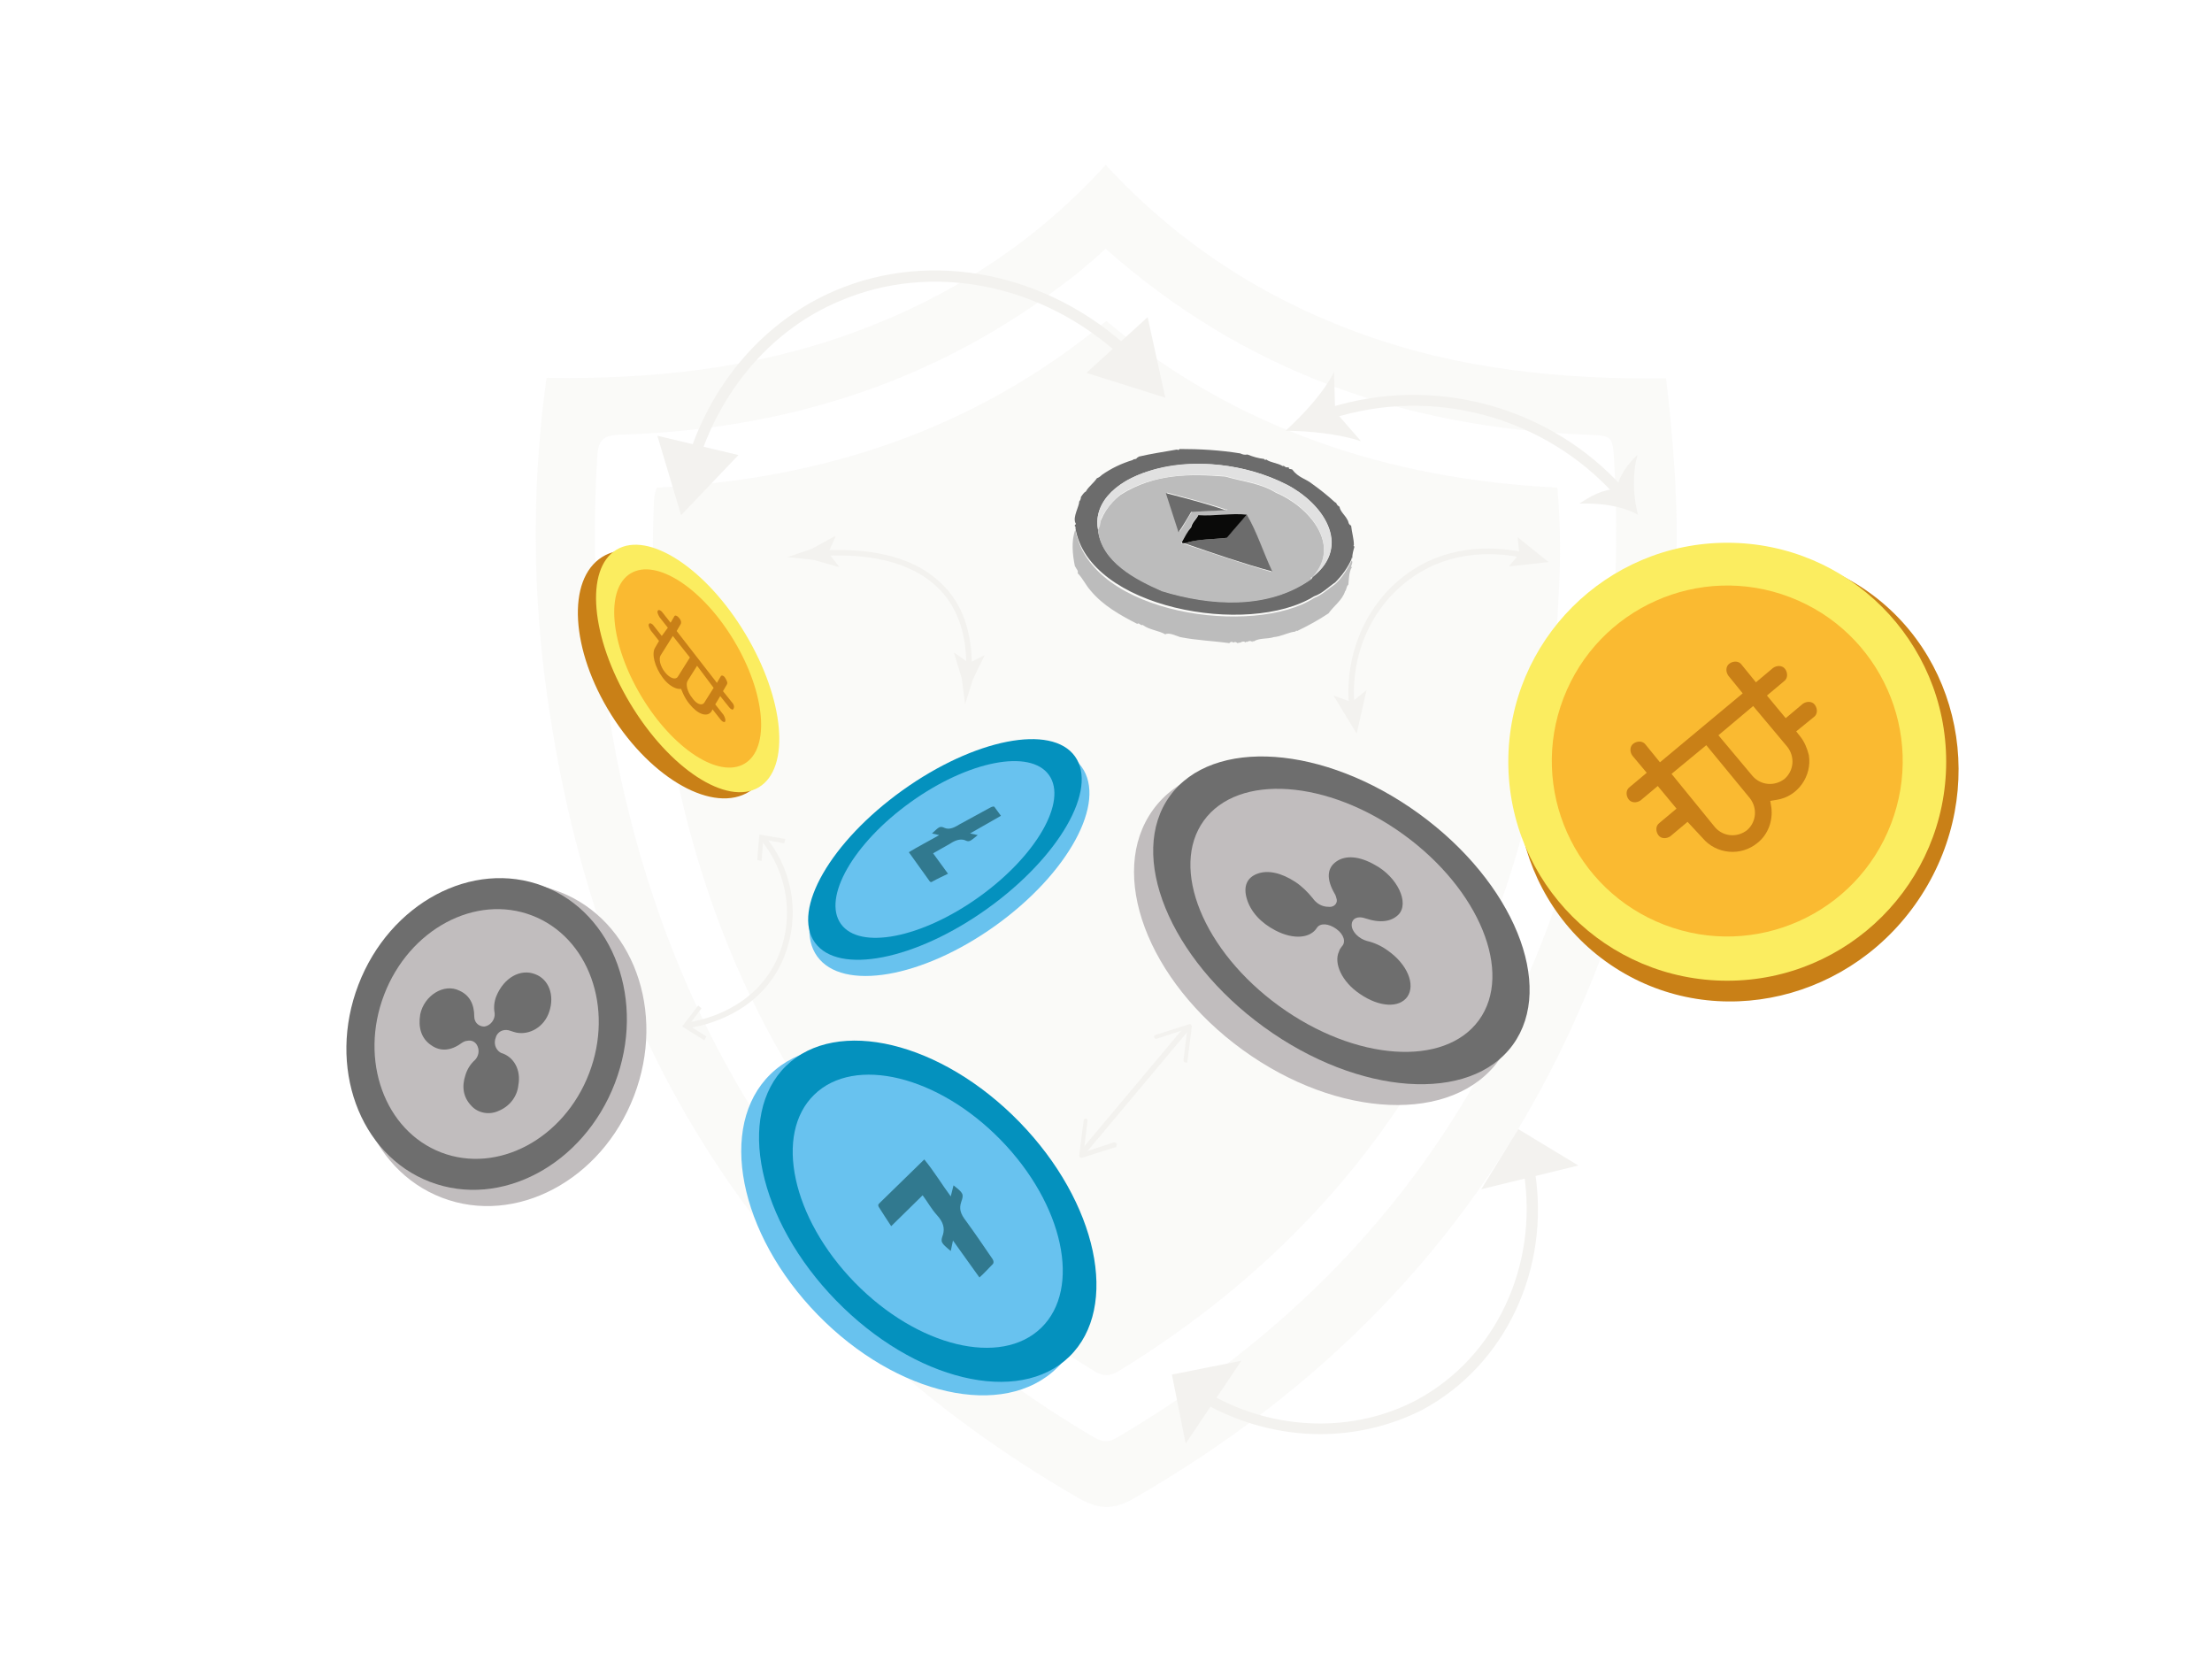 <?xml version="1.0" encoding="UTF-8"?>
<svg xmlns="http://www.w3.org/2000/svg" xmlns:xlink="http://www.w3.org/1999/xlink" version="1.1" id="Layer_1" x="0px" y="0px" viewBox="0 0 401.1 299.9" style="enable-background:new 0 0 401.1 299.9;" xml:space="preserve">
<style type="text/css">
	.st0{opacity:0.42;}
	.st1{fill:#F3F2EF;}
	.st2{fill:#013E2F;}
	.st3{fill:#00FC92;}
	.st4{fill:#FABA31;}
	.st5{fill:#C8811A;}
	.st6{fill:#00E987;}
	.st7{fill:#00FC93;}
	.st8{fill:#C27402;}
	.st9{fill:#FBED60;}
	.st10{fill:#FAEB6D;}
	.st11{fill:none;}
	.st12{fill:#C98017;}
	.st13{fill:#68C2EE;}
	.st14{fill:#0491BE;}
	.st15{fill:#68C2EF;}
	.st16{fill:#31798F;}
	.st17{fill:#C1BDBE;}
	.st18{fill:#6E6E6E;}
	.st19{fill:#6C6C6C;}
	.st20{fill:#BCBCBC;}
	.st21{fill:#E1E1E1;}
	.st22{fill:#0A0A09;}
</style>
<g class="st0">
	<g>
		<path class="st1" d="M99.1,68.5c18.9,0.3,37.3-1.6,55.1-8c17.7-6.4,33.2-16.2,46.3-30.6c13.1,14.2,28.7,24.3,46.6,30.7    c17.7,6.4,36.1,8.2,55,8c1.4,11.9,2.3,23.5,1.8,35.1c-1.1,30.7-7.7,60-21.3,87.6c-17.2,34.8-43.4,61-76.9,80.3    c-4,2.3-6.6,2-10.3-0.1c-53.9-31.2-85.1-77.9-95.2-139C96.6,111.3,96.1,90.2,99.1,68.5z M200.5,45.1c-1.1,0.9-2,1.9-3.1,2.7    c-1.1,1-2.2,1.9-3.4,2.8c-24,18.6-51.4,27.3-81.5,28.2c-3.1,0.1-4,0.9-4.2,4c-1.4,22.6,0.6,44.9,6.3,66.8    c12.7,48.5,40.6,85.5,83.8,111c1.6,0.9,2.7,0.9,4.2,0c28-16.5,50.6-38.3,66.3-66.9c18.8-34.3,25.9-71.2,23.8-110    c-0.3-4.7-0.3-4.7-4.9-4.9C255,77.6,225.6,67.4,200.5,45.1z"></path>
	</g>
	<g>
		<path class="st1" d="M282.4,88.4c0.6,6.9,0.6,13.5,0.2,20c-1.4,29.5-8.5,57.4-23.3,83.1c-13.8,24-33,42.7-56.5,57.1    c-1.7,1-2.9,0.9-4.5-0.1c-42.8-26.3-67.8-64.6-76.8-113.7c-2.5-13.8-3.5-27.8-3-41.8c0.1-1.4-0.1-2.9,0.6-4.6    c30.1-1.5,57.7-10.5,81.5-30.2C224.1,77.7,251.7,86.9,282.4,88.4z"></path>
	</g>
</g>
<path class="st2" d="M4104.9-1127.7c-0.4-0.7-0.6-1.5-0.8-2.3c-6.9-11-15-21-24.5-30c-11.2-10.6-24.1-19.3-36.7-28.3  c-2.3-1.7-4.7-3.3-7-4.9c-0.3,0.2-0.6,0.3-0.9,0.5c-9.2-5.8-18.8-11.5-28.7-16.4c0-0.1,0-0.2,0-0.3c-1.5-0.6-3-1.1-4.5-1.6  c-1.1-0.4-2.1-0.9-2.9-1.5c-3-0.8-5.8-2.9-6.8-5.7c-2.3-6.2-5.2-12.2-8.7-17.8c-9.8-15.9-21.8-30-35-43.1c-2.8-2.8-6.2-5-9-7.9  c-4.6-4.8-10-8.7-15.2-12.7c-10.4-8-21.3-15.1-32.7-21.5c-12.2-6.9-24.9-12.1-38.4-15.5c-3.5-0.9-7.1-1.2-10-3.6  c-6.1-5.2-13.1-9.1-20-12.8c-14.9-8-30.4-14.3-46.7-19.1c-15.4-4.6-31.1-7.3-47-8.4c-9.1-0.6-18.1,0.6-26.9,3.3  c-2.2,0.7-3.7,0.6-5.5-0.8c-4.3-3.4-8.7-6.6-13.2-9.6c-15.4-10.3-32-18-49.4-23.9c-13.9-4.7-27.9-8.7-42.6-10.1  c-7.2-0.7-14.4-1.8-21.7-1.9c-3,0-5.9,0.8-8.8,1c-6,0.4-11.8,1.7-17.1,4.5c-2.5,1.3-4.7,1.6-7.5,0.7c-8.3-2.8-16.9-4.4-25.7-4.1  c-6.6,0.2-13.2,0-19.9,0.8c-5.9,0.7-11.8,1.6-17.6,2.6c-7.3,1.3-14.4,3.4-21.5,5.3c-13.4,3.6-26.3,8.7-38.7,14.8  c-9.8,4.8-19.3,10.2-27.7,17.3c-1.9,1.6-5,2.1-7.8,1.6c-0.7,0.2-1.4,0.5-2.1,0.7c-1.5,0.5-3,0.5-4.5,0.2c0.5,0.4,1,0.7,1.6,1.1  c-16.7,6-31,15.6-44.3,26.6c-5.6,4.7-11,9.6-16.1,14.9c-1.4,1.5-3,2.8-4.7,3.9c-2.2,3.8-5.1,7.2-8.1,10.4c-0.3,0.3-0.7,0.6-1.1,0.9  c-1,1.8-2.6,3.1-3.9,4.6c-9.8,12.4-18.6,25.5-24.9,40.1c-1.8,4.3-3.6,8.5-4.6,13.1c-0.6,2.6-2.1,4-4.6,5.1  c-22.7,10.3-43.8,23.1-61.5,40.9c-7.3,7.3-13.8,15.3-16.8,25.5c-1.7,5.6-1.6,11.1,1,16.5c2.1,4.5,4.1,9,5.1,13.9  c0.2,0.2,0.4,0.4,0.6,0.6c-0.3,0.4-0.5,0.3-0.7,0.2c0.6,1.9,1.3,3.7,2.1,5.4c4.1,2.6,7.9,5.5,11.4,8.8c2.4,0.2,4.9,0.6,7.2,1.1  c2.1-0.4,4.4-0.2,6.4,0.2c6.4,1.4,12.7,0.2,18.8-0.7c22.2-3.1,43.1-10.7,63-20.8c18-9.1,34.9-20,49.5-34.1  c5.9-5.7,11.1-11.9,15.3-19c2.6-4.4,4-9.1,4.9-14c0.6-3.2-0.3-6.2-1.6-9.2c-2.1-5-2.1-5.1,2-8.9c14.9-14,27.8-29.5,38.5-46.8  c1.7-2.8,3.3-5.7,5-8.6c4.1-0.4,8.2,0,12.3-0.3c0.6-0.1,1.2-0.2,1.8-0.2c0.8-0.1,1.6-0.2,2.4-0.4c0.9-0.2,1.6,0,2.3,0.4  c2.1-0.1,4.1-0.4,6.2-0.7c0-0.1-0.1-0.1-0.1-0.2c4.7-0.8,9.1-1.7,13.6-2.4c6.9-1.2,13.7-2.8,20.4-4.9c1.1-0.3,2.1-0.5,3-0.5  c1.3-0.4,2.6-0.8,3.9-1.2c0.8-0.3,1.7-0.5,2.5-0.7c-0.1-0.1-0.1-0.2-0.2-0.3c23-7.8,44.7-17.5,63-33.6c0.5,0.2,0.9,0.2,1.1,0.4  c8.8,7.9,18.8,14,29.2,19.5c15.7,8.2,32.1,14.8,49.2,19.6c10.5,2.9,21.1,5.3,31.9,6.1c6.6,0.5,13.3,1.4,20.2,0.5  c6.1-0.8,12.1-1.2,18-2.9c2.2-0.7,4-0.3,5.9,1.3c9.3,7.7,19.6,14.1,30.3,19.6c14.9,7.6,30.4,13.7,46.5,18.2  c8.4,2.4,16.9,4.5,25.5,5.4c5,0.5,8.6,1.8,11.5,6.5c7.5,12.4,17.6,22.7,27.2,33.5c3,3.4,6.9,5.7,10,9c5.1,5.5,11.1,10,16.9,14.6  c11.5,9,23.4,17.3,36.4,23.9c0.8,0.4,2,0.6,2.2,1.8c1.2,5.2,4.3,9.6,6.4,15.1c-0.5,0.3-1,0.6-1.5,0.8c0.1,0.1,0.1,0.1,0.2,0.2  c0.7,0.7,1.3,1.6,1.8,2.5c0.4-0.2,0.8-0.4,1.2-0.6c5.4,8.2,11.3,16,18.2,23.6c-0.1,0.1-0.3,0.2-0.4,0.2c6.5,6.1,11.9,13.2,18.8,19  c7.5,6.4,14.6,12.9,22.8,18.3c15.3,10.1,31.3,19.5,47.8,27.3c17,8,34.3,12.6,53.1,13.2c1.9,0.1,3.8,0.1,5.8,0.2  c0.5-1.1,1.2-2.1,2.2-2.9c11.7-9.4,21.7-20.4,32.2-31C4113.9-1102.1,4110.6-1115.7,4104.9-1127.7z M3855.3-1332.1  c20,5.2,37.8,15.2,54.7,26.8c17.5,12,33.5,25.9,47.6,41.6c11,12.3,21,25.3,27.9,40.5c3.6,7.7,6.1,15.6,5.9,24.4  c-0.2,9.6-7.2,16.1-16.1,17.1c-2.1,0.2-4.3,0-6.5,0c-10.7,0.4-20.6-3-30.3-6.9c-19.6-7.9-37.2-19-53.8-31.9  c-11.9-9.2-22.9-19.3-33-30.4c-12.3-13.4-23.3-27.8-30.5-44.6c-2.3-5.4-4.1-10.9-4.7-16.6c-1.2-10.2,2.9-19.2,14.8-21.7  C3839.6-1335.7,3847.5-1334.2,3855.3-1332.1z M3989.2-1171.9c-0.1,1.5-0.6,2.3-1.6,3.1c-2.9-1.2-5.5-3.1-8.2-4.9  C3982.4-1176.9,3982.6-1176.8,3989.2-1171.9z M3697.5-1371.4c6.5-3.5,13.7-5,21-5.3c24.7-1.2,48.4,4.2,71.4,12.5  c16,5.7,31.2,13,45.3,22.4c1,0.6,1.9,1.3,2.9,2c0.2,0.2,0.4,0.5,0.7,0.8c-2.1,0.4-4.1,0.8-6.2,1.1c-2.7,0.5-5.1,0.1-7.5-1.5  c-2.8-1.9-5.6-4.2-9.8-4.3c2.2,3.9,6.2,4.8,9,7.6c-3.4,2.1-6.2,4.7-8.7,7.6c-4.3-0.7-8.2-1.9-12-3.7c0-3,1.4-5.7,0.3-8.5  c-1.8-1.4-4.1-1.1-5.9-2.1c-1.4,1.4-0.7,3.5-1.4,4c-1.5,1.1-2.4,1.1-3.2,0.8c-9.3-2.9-18.7-5.8-28-8.6c-1.9-0.6-3.8-1.3-3.7-3.4  c0.2-3-1.8-3.6-3.8-4.4c-1.1-0.4-2.2-0.8-3.4-1.2c-2.1,2.4-0.4,5.5-1.7,8.3c-3.4,0-6.4-2.1-9.9-2.5c-1.1,1.1-1.7,2.4-1.1,4.3  c3.3,1.1,6.7,2.2,10,3.2c0.5,1.1,0.6,2-0.2,3.2c-3.2-0.9-6.5-1.9-9.7-2.8c-1.2,1.5-0.9,2.9-0.6,4.6c3.3,1.1,6.8,2.2,10.5,3.4  c0,7.2,2.5,13,9.4,16.2c6,2.7,12,5.4,18.1,0.3c5.2,5.2,7.4,6,18.8,7c-0.6,1.9-1.3,3.6-1.7,5.5c-0.4,1.9-0.5,3.9-0.7,6.3  c-3.6-0.9-6.9-1.8-10.3-2.5c-3-0.6-5.8-3.1-10.2-1.7c6.5,5,14,4.8,20.5,7.6c0.6,1.9,0.5,4,0.5,6.3c-3.9,0.5-7.1-1-10.3-1.9  c-24.4-6.7-47.6-16.3-68.5-30.9c-8.5-5.9-16.4-12.5-22.6-20.9c-2-2.7-3.5-5.6-4.8-8.7C3686.3-1360.5,3690.3-1367.6,3697.5-1371.4z   M3795.3-1327.1c-0.3,4.4-1.6,6.2-4.6,6.5c-3.7,0.3-7.5-2.3-8.3-5.7c-0.3-1.2-0.1-3.7,0.4-6.3c0.3,0,0.7-0.1,1-0.1  c3.6,1.1,7.2,2.2,10.8,3.2C3795.3-1328.7,3795.3-1327.9,3795.3-1327.1z M3774.7-1329.5c-1.6,5-6.2,6.6-10.3,3.2  c-3.9-3.2-4.4-7.4-3.6-12.6c5.3,0.1,9.7,2.6,14.3,3.5C3775.4-1333,3775.2-1331.3,3774.7-1329.5z M3540.7-1412.1  c4.7-4,10.5-5.7,16.4-6.7c16-2.7,31.8-1.1,47.5,2.2c21,4.4,41.1,11.5,60.1,21.4c10.9,5.7,21.3,12.1,30.8,20.5  c-2.6,2.5-5.9,4.1-7.5,7.4c-1.5,3.2-2.9,6.3-4.4,9.5c-1.1,2.3-2.2,4.5-3.2,6.8c-1.7,3.8-3.8,7.4-3.3,12.4h-17.2  c2.3,4.5,5.7,2.5,8.2,2.8c2.8,0.4,5.6,0.1,8.7,0.1c0.9,2.9,1.7,5.2,2.6,7.9c-5.1,0-9.9,0.5-14.7-0.1c-14.1-1.6-28.1-4.4-41.7-8.8  c-21.9-7-42.7-16.3-61.4-29.9c-8.5-6.2-16.3-13.1-22.1-22.1c-2-3.1-3.4-6.5-4.1-10.1C3534.4-1404.2,3536.7-1408.6,3540.7-1412.1z   M3386.2-1376.7c19.8-16.1,42.8-25.7,66.9-33.1c10-3.1,20.2-5.2,30.4-6.8c9.2-1.4,18.5-2.5,27.8-1.9c7.7,0.4,15.5,0.9,23,3.6  c0.8,0.3,1.6,0.4,2.4,1.8c-2,2.4-3.3,5.3-4.7,7.9c-3.9-0.9-7-4.8-11.7-2.5c2.5,4.1,7.4,2.9,10.2,6.3c-1.5,3.4-3.1,7-4.7,10.6  c-1.3,2.9-2.6,5.8-2.3,9.1c0.2,2.1-0.8,3.5-2.3,4.6c-2.8,2.1-5.5,4.2-8.3,6.4c-1.3,1-3,1.6-3.2,4.2c5.7-1.7,9.5-6.1,14.6-8.7  c1.5,2.2,2.5,4.4,3.2,6.9c-5,4.3-10.6,7.4-16.3,10.6c-20.7,11.5-43,18.9-66.1,23.8c-14.4,3-29,4.1-43.6,3.1  c-6.6-0.4-13.1-1.7-19.4-4.1c-3.1-1.2-6-3-8.5-5.2c-4.7-4.3-6.1-10.3-3.4-16.9C3373.6-1365.1,3379.5-1371.3,3386.2-1376.7z   M3372.2-1336.9c-0.2-0.1-0.3-0.3-0.5-0.4c0.1,0,0.3,0,0.3,0.1C3372.1-1337.1,3372.2-1337,3372.2-1336.9z M3270.5-1268.4  c5.5-15.1,14-28.6,23.7-41.3c15.2-19.8,32.8-37.1,53.6-51c8.6-5.7,17.6-10.6,27.5-13.7c0.6-0.2,1.3-0.3,1.9-0.4c0.3,0,0.6,0.2,1,0.4  c-1.9,2.3-3.8,4.6-5.7,6.9c-3.6,4.5-5.7,9.6-6.9,15.2c-0.5,2.6,0.5,5,0.9,7.3c0.9,5,2.8,9.9,3.5,15c1.3,8.6,6.2,14.1,13.9,17.4  c0.8,0.3,1.5,0.8,2.2,1.2c0,1.7-1,2.8-1.9,4c-7.4,10.5-15.4,20.4-24.3,29.7c-11.8,12.3-24.5,23.4-38.9,32.6  c-8.6,5.4-17.5,10.1-27.4,12.6c-3.2,0.8-6.4,1.7-9.8,1.7c-11.7-0.1-16.9-6.5-17.5-16.8C3265.9-1254.8,3268-1261.7,3270.5-1268.4z   M3278.4-1222.2c1,1,2.2,2,2.7,3.4c-4,0.6-6-0.5-9.1-5.2c1.1-0.7,2-1.1,2.8-1.6C3276.8-1225.2,3277.2-1223.3,3278.4-1222.2z   M3186.2-1192.5c2.2-5.4,5.4-10.3,9.1-14.8c10.3-12.7,23.1-22.4,36.7-31.2c8.8-5.7,18.1-10.5,27.6-14.9c1-0.5,2-1.3,3.4-1.1  c0.6,2.1,0.3,4.2,0.2,6.3c-3.4,3.3-8.3,4.2-11.8,7.8c4.6,2.1,7.5-2,11.5-2.5c2.1,3.4,2.7,7.8,6.4,10.6c-3.8,3.3-8.3,5-12.3,7.5  c-2,1.2-4.1,2.2-6.1,3.4c-3.7,2-3.7,2-7.3-1c-1.4,0-2.4,0.8-3.6,1.3c-1.2,0.5-2.6,0.7-3.7,2c0.5,2.5,3.2,3.9,4.3,6.7  c-2.4,2.5-6,3.6-9.1,5.9c0.9,1.3,1.7,2.5,2.9,2.9c4.3-0.1,6.8-5.7,12.2-3.1c-3.1,2.9-6.8,3.9-9.3,6.4c2.5,3.3,2.5,3.3,5.5,1.8  c2.4-1.2,4.3-3.1,7.4-3.5c5.3,4.4,11.3,6.8,18.3,3.8c6-2.6,12.4-4.7,12.3-12.9c1.3-0.6,2.3,0.5,3.5,0c4.9-2,10.1-1.4,15.2-1.4  c8.4,0,15.9-3.1,23.3-6.5c5.9-2.7,11.4-6.1,16.9-9.6c1.4-0.9,2.7-2,4.3-2.4c0.3-0.5,0.7-0.8,1.3-0.8c0.1-0.2,0.3-0.5,0.4-0.7  c0.1,0.1,0.3,0.3,0.4,0.4c-0.2,0.1-0.5,0.3-0.7,0.4c0,0.6-0.3,1-0.9,1.1c-3.5,5.6-8.4,9.9-13.3,14c-23.6,20-50.5,34.1-80,43.2  c-13,4-26.3,6.7-40,6.6c-5,0-9.9-0.9-14.6-2.5C3186-1172.9,3181.4-1181,3186.2-1192.5z M3269.4-1209.4c-1.9,2.8-6.1,4.2-9.2,3.1  c-3.3-1.1-5.7-3.3-8-6.6c4.5-2.5,8.7-4.8,12.6-7c1.9,0.8,2.7,2.1,3.6,3.3C3269.9-1214.5,3271.3-1212.2,3269.4-1209.4z   M3363.8-1232.7c-1.6,9.8-7.2,17.3-13.5,24.3c-14.1,15.6-31.1,27.2-49.6,36.9c-12.9,6.8-26.1,12.7-40.1,17  c-8.4,2.6-16.8,4.5-25.5,5.9c-7.7,1.2-15.2,0.9-22.9,0.7c-5-0.1-9.8-1.7-14-4.6c-5.2-3.7-7.1-9.3-8-15.3c-0.2-0.1-0.5-0.3-0.7-0.4  c0.7-0.6,0.5,0.1,0.7,0.4c3.4,0.6,6.3,2.6,9.9,3.1c8.9,1.3,17.7,1.2,26.7,0c19.4-2.4,37.4-8.8,55.1-16.9c13-6,25.2-13.1,37-21.1  c9.3-6.4,18-13.6,25.6-22c3.6-3.9,6.9-8.1,9.5-12.7c1.7-3.1,3.6-5.5,7.2-7.2C3362.9-1240.8,3364.5-1237.1,3363.8-1232.7z   M3401.6-1296.9c-5.9,9.2-12.5,17.9-19.7,26.2c-5.9,6.8-12.1,13.3-18.7,19.3c-12.2,11.3-25.4,21.3-40.3,28.7  c-5.8,2.9-11.8,5.2-18.1,6.5c-4.4,1-9,0.8-13.4,0.1c-3.8-0.6-6.7-3.5-9.2-6.5c-1.2-1.5-2.2-3.3-3.7-4.5c0.8-1.2,1.7-0.9,2.4-0.8  c8,0.8,15.5-1.3,22.7-4.4c12.4-5.2,23.8-12.3,34.3-20.8c6.1-4.9,11.9-10,17.5-15.4c12.9-12.5,24.4-26.1,34.7-41.7  c5.6,1.5,11,2.3,16.9,2.6C3406.1-1302.9,3403.6-1300,3401.6-1296.9z M3527.7-1344.6c-14.8,10-30.9,17.1-47.8,22.8  c-11,3.7-22.1,6.7-33.5,8.7c-6.8,1.2-13.7,2.8-20.7,2.3c-2.9-0.2-5.5,1.1-8.4,1c-8.8-0.4-17.5-0.8-26-3.2c-6.2-1.8-12.4-4.1-16-10.1  c-2.5-4.2-3.1-8.9-3.2-13.7c6.4,4.2,13.3,6.8,21,8.2c5.8,1,11.6-0.1,17.2,1.7c6.3-1.7,12.9-0.4,19.3-1.5c5.2-0.9,10.4-1.5,15.6-2.4  c14.3-2.5,28.1-6.9,41.7-12c12.4-4.7,24.2-10.6,35.5-17.6c2.2-1.4,3.8-3.8,7.1-4.2c3.8,2.7,6.1,7.1,9.8,10.8  C3536-1349.9,3531.8-1347.3,3527.7-1344.6z M3688.9-1310.8c-5.3,1-10.7,2.1-16.2,2.1c-8.1,0-16.3,0.2-24.3-1.1  c-8.8-1.5-17.5-3-26.1-5.4c-16.9-4.8-33.3-11-48.7-19.4c-13.5-7.3-26.2-15.6-36.7-27c-4.8-5.2-8.5-10.9-10.1-17.9  c-0.5-2-0.5-3.8,0.2-5.8c1.3-3.7,2.9-7.4,4.5-10.9c1.7,0.3,1.4,1.7,1.9,2.6c2.5,5.8,5.8,11.1,10.2,15.8c9.7,10.2,21,18.2,33.2,25  c14.3,8,29.3,14.5,45,19.3c11.6,3.6,23.4,6.6,35.6,7.9c7.4,0.8,14.8,1.8,22.2,1.8c1.6,0,3,0.4,3.8,1.8c2,3.5,5.4,5.9,7.9,9.2  C3690.7-1311.5,3689.9-1311,3688.9-1310.8z M3794.6-1267.9c-11.1-2.1-22.2-4.8-32.9-8.6c-19.3-6.7-37.7-15.3-54.3-27.2  c-8.8-6.3-17-13.2-23-22.4c-3.2-5-4.7-10.2-4-16c0.5-4.2,3.1-7.5,5.3-12c1.8,6.1,4.4,10.8,7.8,15.2c4.7,6.2,10.4,11.2,16.4,15.9  c9.4,7.3,19.7,13.4,30.4,18.7c16.6,8.2,33.9,14.5,52,18.6c1.9,0.4,3.7,1.5,5.7,1.2c2.1,6.1,4.7,11.6,7.6,17.2  C3801.5-1265.6,3797.9-1267.3,3794.6-1267.9z M3900.1-1181.6c-11.2-6.2-21.7-13.4-31.8-21.2c-4.8-3.8-9.6-7.6-14.1-11.7  c-3.8-3.4-7.7-6.8-11.3-10.5c-4.3-4.4-8.6-8.8-12.6-13.5c-6.1-7.2-11.9-14.6-16.9-22.7c-5.2-8.3-9.9-16.8-12.5-26.4  c-1.9-7.1-3-14.3,0.8-21.2c2.5-4.5,6.7-7.2,10.5-11.6c-0.1,11.8,2.9,21.9,7.7,31.4c4.4,8.7,9.5,17.1,15.6,24.7  c8,10.2,16.4,20.1,25.9,28.8c15.3,14,31.4,26.9,49.4,37.3c10.8,6.2,21.8,11.8,33.6,15.8c8.7,2.9,17.5,4.9,26.7,4.4  c1.8-0.1,3.6,0,6.1,0c-4.5,5.3-8.5,10.6-15,12.3c-4.3,1.2-8.8,2.1-13.6,1.2c-5.5-1.1-11-1.7-16.4-3.3  C3920.9-1170.8,3910.3-1175.9,3900.1-1181.6z M4082.6-1065.7c-3.9,1.9-8.1,2.8-12.4,3c-13.8,0.7-26.9-2.9-39.7-7.5  c-14.4-5.1-27.9-12.1-41-20c-12.1-7.3-23.6-15.5-34.4-24.5c-8.9-7.4-17.3-15.5-24.9-24.4c-5.5-6.5-10.7-13-15-20.3  c-2.2-3.8-4.4-7.6-5.7-11.8c1.7-1.3,2.8-0.1,3.9,0.4c6.3,2.8,12.7,5.5,19.5,7c2.4,0.5,4.3,1.9,5.7,3.8c4.8,6.4,10.8,11.7,16.4,17.4  c15,15.2,32.3,27.4,50.5,38.4c14.2,8.6,29.2,15.6,44.9,20.8c12.2,4,24.6,6.2,37.5,5.5c1.2-0.1,2.3,0.1,3.4-0.5  c1.1-0.6,2.2-0.5,3.8-0.3C4091-1073.9,4088.2-1068.5,4082.6-1065.7z M4092.8-1082.7c-8.9,1.9-17.8,1.3-26.6-0.6  c-22.9-4.8-43.5-14.8-63.2-26.9c-19.5-12-37.4-26-53.1-42.8c-2-2.2-3.9-4.5-5.9-6.8c-0.2-0.2-0.2-0.6-0.3-1.2  c11.5,0.6,23,1.5,31.3-9c3.9,2.4,7.5,4.6,11.3,6.9c-1.2,4.5-1.8,9.1,0.2,13.3c3.9,7.9,10.5,12.7,19,14.8c2.4,0.6,4.5-0.8,6.9-2  c2.4,4.5,5.5,8.2,10.2,10.4c6.9,3.3,10.2,2.7,15.2-3.2c0.3-0.4,0.7-0.7,1.1-1c2.2,0.4,3.8,2.1,5.7,3c1.7,0.9,3.4,2,5.1,3  c1-1.4,1.7-2.7,1.7-4.5c-1.9-2.7-5.4-3.6-8-5.5c-2.1-1.6-2.2-1.5-1.1-5c3.5,2,6.9,4,10.3,6.1c1.2-1.3,2-2.7,1.8-4.7  c-2.8-2.9-7-4-10-6.9c-0.4-3.6,2.3-6.3,2.2-9.8c-1.5-2.3-4.2-3-6.4-4.4c-0.3,0.2-0.8,0.2-0.9,0.5c-2.6,5.3-2.5,5.2-7.5,2.2  c-8.6-5.3-17.3-10.6-25.9-15.9c-4.4-2.7-4.4-2.8-3.3-8.1c-1.6-2.7-4.9-3.6-7.3-6.5c-1.5,3.6-2.7,6.5-4,9.7c-2.1-0.4-3.3-1.8-5.4-3  c4.9-4.3,8.8-9,9.5-15.6c4.5,0.3,7.8,4.6,13.4,4.1c-3.5-5.4-8.8-6-13.1-8.7c-1-2.6,0.5-5.7-2-8.9c2.9,0.3,4.5,1.2,6,1.9  c21.1,10,40.6,22.5,58.6,37.5c12.4,10.4,23.9,21.7,33.5,34.7c6.7,9.1,12.6,18.7,15,30C4108.9-1095.5,4105.2-1085.4,4092.8-1082.7z   M3996-1160.7c0.5-1.9,1.2-3.8,1.9-6c4.9,3,9.6,5.8,14.3,8.7c0.6,3.6-1.2,6.4-3.3,9c-1.8,2.2-4,2.5-6.7,1.3  C3996.7-1150.1,3994.4-1154.7,3996-1160.7z M4018.3-1147.1c0.2-2,0.9-3.7,1.8-5.9c4.7,2.4,9,5.1,13.5,8.1c-0.7,1.9-1,3.3-1.7,4.6  c-2.1,4-5.9,4.7-9.5,2.1C4019.4-1140.4,4017.8-1143.2,4018.3-1147.1z"></path>
<path class="st3" d="M3968.9-1181.7c-10.7,0.4-20.6-3-30.3-6.9c-19.6-7.9-37.2-19-53.8-31.9c-11.9-9.2-22.9-19.3-33-30.4  c-12.3-13.4-23.3-27.8-30.5-44.6c-2.3-5.4-4.1-10.9-4.7-16.6c-1.2-10.2,2.9-19.2,14.8-21.7c8.3-1.8,16.2-0.2,24,1.8  c20,5.2,37.8,15.2,54.7,26.8c17.5,12,33.5,25.9,47.6,41.6c11,12.3,21,25.3,27.9,40.5c3.6,7.7,6.1,15.6,5.9,24.4  c-0.2,9.6-7.2,16.1-16.1,17.1C3973.2-1181.5,3971-1181.7,3968.9-1181.7z M3900.5-1243.2c1.7,5.7,5.5,9.3,10.2,12  c5.7,3.2,9.9,2.4,13.4-1.7c0.6-0.7,1.1-1.7,2.4-1.8c3.5,1.9,6.3,5.1,10.2,7c0.7-1.7,2-2.9,1.5-5.2c-2.3-1.8-5-3.8-7.6-5.9  c-1.5-1.2-2.1-2.5,0-4.3c3.4,1.7,6,4.9,10,6.7c0.6-1.7,2-2.8,1.6-4.8c-2.7-3.2-7-4.7-9.8-8c1.3-3.2,3.1-6,3.8-9.1  c-0.7-1.6-2.1-2-3.1-2.9c-1.1-1-2.2-2-3.6-2.3c-1.5,1.2-1.5,3.5-3.9,4.7c-11-7.6-21.9-15.9-32.7-24.3c0.8-2.1,1.4-3.6,2.1-5.1  c-2.4-2.5-4.6-4.8-7.6-6.5c-2,2.8-2.2,6.4-4.8,8.6c-3.7-2.1-6.4-5.1-10.1-6.9c-1.4,1.3-2.1,2.8-2.4,4.6c3,3,7.2,4.7,9.9,8  c-0.1,1.3-0.6,2-1.8,2.6c-3.2-2.3-6.5-4.6-9.8-7c-1.2,1.8-2.2,3.1-2.2,5c2.4,1.8,4.6,3.8,7.1,5.3c2.6,1.6,3,3.2,2.2,6.2  c-1.6,6.5-0.3,12.6,4.8,17.4c1.3,1.3,2.6,2.6,4,3.8C3889.1-1243,3894-1240,3900.5-1243.2z M3901-1299.1c0.6-1.9,0.3-3.1-1.4-3.9  c-2.7-1.4-5.2-3-7.8-4.4c-3-1.7-6.1-3.3-9.2-5c-1.1-0.6-2.4-0.7-3.1,0.6c-0.7,1.4-0.3,2.6,1.3,3.2c0.2,0.1,0.3,0.1,0.4,0.2  c5.4,3,10.7,5.9,16.1,8.9C3898.5-1298.8,3899.6-1298.6,3901-1299.1z M3832.1-1317.5c1.7,0.9,2.8,0.9,3.9,0.2c4-2.3,8.3-3,12.8-2  c2.8,0.6,5.6,0.4,8.3,1.3c1,0.3,2.3,0.6,3-0.9c0.1-2.1-1.6-2.4-2.9-2.7c-5.9-1.4-11.8-1.6-17.8-1.2  C3836.2-1322.4,3833.6-1320.8,3832.1-1317.5z M3833.1-1297.6c-0.3,0.6-0.8,1-0.7,1.4c1.5,7.7,6.1,13.8,10.5,20  c0.6,0.8,1.8,0.7,2.7,0c0.8-0.6,0.8-1.4,0.4-2.2c-0.4-0.7-0.8-1.4-1.3-2.1c-3.2-4.8-6.4-9.6-8.6-15  C3835.7-1296.8,3834.9-1297.6,3833.1-1297.6z M3952.3-1196.1c-0.8-1.8-2.3-2.2-3.9-2.8c-5.3-1.7-10.6-3.6-15.7-6  c-0.7-0.3-1.5-0.7-2.3-0.8c-0.9-0.1-1.6,0.3-1.9,1.2c-0.3,0.8-0.2,1.7,0.5,2.3c0.5,0.4,1.1,0.7,1.7,1c5.8,2.5,11.8,4.3,17.7,6.3  C3949.6-1194.6,3951-1194.3,3952.3-1196.1z M3874.5-1241.4c0.9-1.5,0.9-2.3,0.5-2.7c-5.1-5.2-10.3-10.3-15.5-15.4  c-0.4-0.4-1.3-0.4-2.1,0.4c-0.7,2.8,2,4.2,3.5,5.8C3864.9-1248.9,3868.8-1244.1,3874.5-1241.4z M3911.2-1214.2c-0.2-2-1.3-3-2.8-3.9  c-2.8-1.7-5.5-3.6-8.2-5.6c-2.4-1.8-4.6-3.7-7-5.5c-0.7-0.5-1.5-0.6-2.3,0.1c-0.7,0.6-0.7,1.5-0.5,2.3c0.2,1.1,1.2,1.5,1.9,2.1  c4.8,3.8,10.1,6.9,15.3,10.2C3908.6-1214,3909.6-1213.4,3911.2-1214.2z M3950.7-1256.5c-0.8,1.8,0.3,2.7,1.1,3.8  c3.3,4.6,6.6,9.1,9.8,13.7c1,1.4,2,3.2,3.9,1.9c2.1-1.4,0.4-3.1-0.5-4.2c-3.7-4.9-7.5-9.6-11.3-14.4  C3952.8-1256.6,3952-1256.9,3950.7-1256.5z M3935.6-1270.3c1.2-2.7-0.1-3.7-1-4.8c-3.9-4.3-8.9-7.4-13-11.4c-1-1-2.4-1.9-4-0.8  c-0.6,1.1-0.3,2,0.5,2.6C3924.3-1280.5,3928.8-1274.1,3935.6-1270.3z M3974.3-1218.7c-1.6,1.8-0.6,3.1-0.2,4.5  c1.3,5.6,2.4,11.1-1.9,16.1c-0.4,0.5-1.2,1.3-0.3,2.1c3.8-0.2,6-1.9,6.3-5.4c0.3-4,0.3-8-0.2-12  C3977.8-1215.4,3977.6-1218.2,3974.3-1218.7z"></path>
<path class="st4" d="M4049.6-1124.7c1-1.4,1.7-2.7,1.7-4.5c-1.9-2.7-5.4-3.6-8-5.5c-2.1-1.6-2.2-1.5-1.1-5c3.5,2,6.9,4,10.3,6.1  c1.2-1.3,2-2.7,1.8-4.7c-2.8-2.9-7-4-10-6.9c-0.4-3.6,2.3-6.3,2.2-9.8c-1.5-2.3-4.2-3-6.4-4.4c-0.3,0.2-0.8,0.2-0.9,0.5  c-2.6,5.3-2.5,5.2-7.5,2.2c-8.6-5.3-17.3-10.6-25.9-15.9c-4.4-2.7-4.4-2.8-3.3-8.1c-1.6-2.7-4.9-3.6-7.3-6.5c-1.5,3.6-2.7,6.5-4,9.7  c-2.1-0.4-3.3-1.8-5.4-3c4.9-4.3,8.8-9,9.5-15.6c4.5,0.3,7.8,4.6,13.4,4.1c-3.5-5.4-8.8-6-13.1-8.7c-1-2.6,0.5-5.7-2-8.9  c2.9,0.3,4.5,1.2,6,1.9c21.1,10,40.6,22.5,58.6,37.5c12.4,10.4,23.9,21.7,33.5,34.7c6.7,9.1,12.6,18.7,15,30  c2.1,10.1-1.6,20.2-14.1,22.9c-8.9,1.9-17.8,1.3-26.6-0.6c-22.9-4.8-43.5-14.8-63.2-26.9c-19.5-12-37.4-26-53.1-42.8  c-2-2.2-3.9-4.5-5.9-6.8c-0.2-0.2-0.2-0.6-0.3-1.2c11.5,0.6,23,1.5,31.3-9c3.9,2.4,7.5,4.6,11.3,6.9c-1.2,4.5-1.8,9.1,0.2,13.3  c3.9,7.9,10.5,12.7,19,14.8c2.4,0.6,4.5-0.8,6.9-2c2.4,4.5,5.5,8.2,10.2,10.4c6.9,3.3,10.2,2.7,15.2-3.2c0.3-0.4,0.7-0.7,1.1-1  c2.2,0.4,3.8,2.1,5.7,3C4046.2-1126.8,4047.9-1125.7,4049.6-1124.7z M4068.2-1094.3c-0.3-2.7-1.9-3.1-3.3-3.2  c-6.3-0.5-12.3-2.1-18.2-4c-1.3-0.4-2.6-0.6-3.3,1.1c0.5,2.9,3.1,2.8,5,3.3C4054.8-1095.2,4061.1-1092.5,4068.2-1094.3z   M4088.6-1119.7c-1.3,0.9-1.3,1.9-1.1,2.8c0.3,1.1,0.7,2.2,1.1,3.3c1.9,5.3,2.9,10.5-0.9,15.6c-0.2,0.3-0.1,0.9-0.1,1.3  c0.7,0.8,1.5,1.2,2.2,0.6c1.6-1.2,3-2.6,3.7-4.6c2.4-7-0.3-12.9-3.8-18.6C4089.5-1119.5,4089.1-1119.5,4088.6-1119.7z   M3986.7-1132.4c1.2-2.7-0.2-3.6-1.3-4.5c-4.5-3.6-9-7.2-13-11.4c-1.4-1.5-2.9-2.1-4.8-1c-0.3,1.8,0.7,2.9,1.9,3.8  C3975.2-1141.3,3979.5-1135.2,3986.7-1132.4z M4003.5-1121.3c-0.3,1.1-0.2,1.9,0.6,2.4c5.8,4.1,12.3,7.2,18.4,10.8  c1,0.6,2,0.4,2.5-0.6c0.5-1.1,0.4-2.3-1-2.9c-6-2.5-11.2-6.3-17-9.3C4006-1121.4,4005.1-1122.1,4003.5-1121.3z M4060.5-1154.5  c0,0.7-0.3,1.3-0.1,1.6c5,5,9.9,10.2,14.3,15.7c0.7,0.8,1.8,1.4,3.3,1.1c0.6-1.6,0.4-3.1-0.9-4.4c-4.3-4.2-8.4-8.5-12.6-12.7  C4063.5-1154.1,4062.5-1155.1,4060.5-1154.5z M4045-1168.1c0.6-0.9,0.5-1.7-0.2-2.3c-5-3.8-10-7.6-15-11.4c-1.5-1.2-3.3-1.4-5.1-0.5  c1.4,2.4,11.2,10.1,17.7,14C4043.2-1167.8,4044-1167.4,4045-1168.1z"></path>
<path class="st4" d="M3536.6-1413.1c-2,2.4-3.3,5.3-4.7,7.9c-3.9-0.9-7-4.8-11.7-2.5c2.5,4.1,7.4,2.9,10.2,6.3  c-1.5,3.4-3.1,7-4.7,10.6c-1.3,2.9-2.6,5.8-2.3,9.1c0.2,2.1-0.8,3.5-2.3,4.6c-2.8,2.1-5.5,4.2-8.3,6.4c-1.3,1-3,1.6-3.2,4.2  c5.7-1.7,9.5-6.1,14.6-8.7c1.5,2.2,2.5,4.4,3.2,6.9c-5,4.3-10.6,7.4-16.3,10.6c-20.7,11.5-43,18.9-66.1,23.8  c-14.4,3-29,4.1-43.6,3.1c-6.6-0.4-13.1-1.7-19.4-4.1c-3.1-1.2-6-3-8.5-5.2c-4.7-4.3-6.1-10.3-3.4-16.9c3.3-8.1,9.2-14.2,15.8-19.6  c19.8-16.1,42.8-25.7,66.9-33.1c10-3.1,20.2-5.2,30.4-6.8c9.2-1.4,18.5-2.5,27.8-1.9c7.7,0.4,15.5,0.9,23,3.6  C3535-1414.6,3535.8-1414.5,3536.6-1413.1z M3467.8-1395.7c-0.1,2,2.2,3,0.8,5.2c-0.8,0.4-1.8,1.1-2.9,1.5c-7.9,3-15.9,5.9-23.7,8.9  c-3.4,1.3-6.7,2.6-8.6-1.9c-2.8,0.8-5.5,0.9-7.8,2.3c0.5,3,3.5,4.6,3.5,7.7c-3.3,1.3-6.5,2.6-9.7,3.9c2.1,4.1,2.1,4.1,5.5,2.9  c1.9-0.7,3.7-1.4,5.6-2.1c1.7-0.7,2.5,0.2,2.8,1.9c-2.7,2.2-6.5,2.2-9.2,4.4c1.7,3.9,1.8,3.9,4.9,2.8c2.5-0.9,4.8-2.1,7.8-2.6  c4.1,5.6,9.9,8.4,16.9,7c6.4-1.3,13.4-2.5,15-10.7c2.2,0,4.2,0.1,6.2,0c4.1-0.3,7.7-1.7,10.7-4.7c2.6-2.7,1.7-5.9,1.5-9  c0-0.5,0.1-1,0.1-1.5c2.8-1.9,6.8-1.7,9.3-4.6c-0.9-1.1-0.9-2.6-2.7-3.1c-2.4,0.9-5,2-7.7,2.8c-1.6,0.5-2.9,0.4-3-1.9  c2.7-2,6.4-2,9-4.1c-0.6-1.6-1-2.9-2.5-3.7c-3.4,1.2-6.8,2.4-10,3.6c-2.3-2.2-2.9-5.2-5.4-7c-0.8,0.1-1.7,0.1-2.4,0.5  C3470.5-1396.8,3468.8-1397,3467.8-1395.7z M3407.6-1381.4c3.5,0.2,14.3-4.5,19-7.6c0.9-0.6,1.9-1.4,1.5-2.8  c-0.7-1.1-1.7-1.2-2.6-0.8C3419.4-1389.7,3413.3-1386.8,3407.6-1381.4z M3493.1-1360c-5.3,2.8-10.9,4.6-16.5,6.4  c-1.5,0.5-2.6,1.4-1.8,3.9c6.9-0.9,12.7-4.8,19.1-6.5C3494.4-1357.6,3494.5-1358.6,3493.1-1360z M3383.4-1349.9  c0.4-0.7,0.8-1.1,0.8-1.5c-0.1-3.9,1.6-7,3.9-9.9c1.8-2.4,3.8-4.6,5.9-6.7c1-1,1.8-2,0.8-3.4c-0.8-0.5-1.7-0.3-2.3,0.2  c-5.3,5-9.2,10.9-11.1,17.9C3381-1351.9,3381.6-1350.8,3383.4-1349.9z M3504-1408.6c-1.9-2.1-1.9-2.2-2.4-2.2  c-5.8-0.4-11.5,0.8-17.2,1.6c-1,0.1-2.1,0.6-1.9,1.9c0.2,1.5,1.5,1.6,2.7,1.5c4.1-0.5,8.2-0.9,12.3-1.6  C3499.5-1407.9,3502-1406.9,3504-1408.6z M3465.9-1403.2c-1.3-1.1-1.5-1.5-1.7-1.4c-6.5,0.3-12.5,2.6-18.5,4.5  c-1,0.3-1.7,1.6-0.5,3.3C3451.9-1398.1,3458.4-1401,3465.9-1403.2z M3435.7-1342.4c1.2,1.1,1.4,1.5,1.7,1.5  c6.7,0.6,13.1-1.3,19.5-2.8c1-0.2,1.6-1.2,0.7-3C3450.6-1346,3443.6-1344,3435.7-1342.4z M3397.5-1341.4c0.5,1.5,1.6,2,2.7,2.3  c2.4,0.6,15.9,0.3,18.7-0.4c-1.2-2.3-1.2-2.3-3.4-2.4c-4.8-0.1-9.6,0.2-14.4-0.8C3399.9-1342.9,3398.5-1343.1,3397.5-1341.4z"></path>
<path class="st4" d="M3676.9-1335.8c0.9,2.9,1.7,5.2,2.6,7.9c-5.1,0-9.9,0.5-14.7-0.1c-14.1-1.6-28.1-4.4-41.7-8.8  c-21.9-7-42.7-16.3-61.4-29.9c-8.5-6.2-16.3-13.1-22.1-22.1c-2-3.1-3.4-6.5-4.1-10.1c-1.1-5.4,1.1-9.7,5.2-13.2  c4.7-4,10.5-5.7,16.4-6.7c16-2.7,31.8-1.1,47.5,2.2c21,4.4,41.1,11.5,60.1,21.4c10.9,5.7,21.3,12.1,30.8,20.5  c-2.6,2.5-5.9,4.1-7.5,7.4c-1.5,3.2-2.9,6.3-4.4,9.5c-1.1,2.3-2.2,4.5-3.2,6.8c-1.7,3.8-3.8,7.4-3.3,12.4c-5.8,0-11.2,0-17.2,0  c2.3,4.5,5.7,2.5,8.2,2.8C3670.9-1335.5,3673.8-1335.8,3676.9-1335.8z M3597.9-1377.1c0.3,0.9,0.5,1.3,0.6,1.8  c1,11,7.7,15,17.6,17.4c3.5,0.9,7.3,0.8,9.7-2.9c1,1,1.7,1.7,2.4,2.4c4,3.3,8.6,5.1,13.8,4.5c4.5-0.5,5.8-4.5,7.9-7.7  c3.2,0.9,6.5,1.9,9.8,2.9c0.8-1.8,0.9-3.2,0.2-4.8c-2.5-0.8-5-1.6-7.5-2.4c-2-0.6-2.7-1.7-1.7-3.8c3.5,0.5,6.5,2.4,10,2.6  c0.7-1.6,0.8-3,0.2-4.4c-3.4-1.8-7.5-1.8-10.4-3.9c-0.6-3.1,1.6-5.8,0-8.8c-2.1-0.6-4.3-1.1-6.5-1.7c-1.6,5.5-1.6,5.5-6.7,3.9  c-7.9-2.4-15.8-4.9-23.8-7.1c-3.6-1-6.1-2.5-5.4-6.6c-2.5-1.4-4.8-2.6-7.5-3c-1.1,2.6,0.4,5.6-1.6,7.7c-3.7,0.7-6.7-2.4-10.2-1.8  c-0.4,2.1-0.4,2.1,0.2,4.5c2.8,0.8,5.6,1.7,8.5,2.5c1.9,0.5,1.9,1.5,1,3c-3.7,0.7-6.8-2.4-10.7-1.8c-0.2,1.6-0.8,3,0.5,4.4  C3591.4-1379.2,3594.5-1378.2,3597.9-1377.1z M3571-1411c-0.2-0.2-0.5-0.6-0.7-0.6c-6.8-0.1-13.1,1.7-18.7,5.4  c-1.6,1.1-3.2,2.9-1.9,5.3c1.6,0.4,2.4-0.4,3.2-1.2c2.4-2.5,5.4-3.8,8.6-4.6c2.5-0.7,5.1-1.2,7.7-1.8  C3570.6-1408.9,3571.4-1409.5,3571-1411z M3626.4-1401.3c0.1,0.7,0.5,1.2,1.1,1.5c5.5,2.3,11.3,3.9,16.6,6.7c1,0.5,2.3,0.5,3-0.9  c0.1-1.6-1-2.4-2.2-2.9c-5.7-2-11.2-5-17.3-5.8C3626.9-1402.7,3626.5-1402,3626.4-1401.3z M3662.6-1386.4c0,1,0.4,1.6,0.9,1.9  c4.9,3.4,9.8,6.7,14.7,10.1c0.3,0.2,0.6,0.4,0.9,0.5c0.7,0.1,1.3,0.1,1.8-0.5c0.4-0.6,0.4-1.2,0-1.8c-0.4-0.5-0.8-1-1.4-1.4  c-4.1-3.1-8.5-5.7-12.9-8.3C3665.4-1386.6,3664.2-1387.2,3662.6-1386.4z M3610.1-1406.8c-5.6-3.7-17.1-5.2-21.5-2.7  c0.4,0.3,0.7,0.8,1.1,0.9c5.8,1.4,11.7,2,17.4,3.8C3608.6-1404.5,3609.6-1405.4,3610.1-1406.8z M3643.1-1340.8  c-0.2-0.3-0.3-0.8-0.6-0.8c-6-1.7-12-3.4-18-5.1c-0.8-0.2-1.7,0-2,1c-0.3,1,0.3,1.6,1.2,1.8c5.5,1.7,11,3.4,16.5,5  C3641.6-1338.5,3642.6-1339.4,3643.1-1340.8z M3572.1-1371.3c-0.9-1.3-13.8-13.9-14.9-14.4c-0.6-0.3-1.3-0.2-1.8,0.4  c0.8,3.2,4.7,7.5,11.8,12.6C3568.6-1371.6,3570-1370,3572.1-1371.3z M3606.2-1352.6c-5-4.6-12-5.6-17.7-9.1  c-0.6-0.4-1.6-0.3-2.1,0.6c-0.1,0.7,0.2,1.4,0.8,1.7c5.4,2.8,10.9,5.5,16.4,8.3C3604.7-1350.5,3605.5-1351.1,3606.2-1352.6z"></path>
<path class="st4" d="M3378.1-1374.4c-1.9,2.3-3.8,4.6-5.7,6.9c-3.6,4.5-5.7,9.6-6.9,15.2c-0.5,2.6,0.5,5,0.9,7.3  c0.9,5,2.8,9.9,3.5,15c1.3,8.6,6.2,14.1,13.9,17.4c0.8,0.3,1.5,0.8,2.2,1.2c0,1.7-1,2.8-1.9,4c-7.4,10.5-15.4,20.4-24.3,29.7  c-11.8,12.3-24.5,23.4-38.9,32.6c-8.6,5.4-17.5,10.1-27.4,12.6c-3.2,0.8-6.4,1.7-9.8,1.7c-11.7-0.1-16.9-6.5-17.5-16.8  c-0.5-7.2,1.7-14.1,4.1-20.8c5.5-15.1,14-28.6,23.7-41.3c15.2-19.8,32.8-37.1,53.6-51c8.6-5.7,17.6-10.6,27.5-13.7  c0.6-0.2,1.3-0.3,1.9-0.4C3377.4-1374.8,3377.7-1374.5,3378.1-1374.4z M3332.4-1326.3c3.9,3.5,4,3.6,0.6,7.8  c-4.1,5-8.2,10-12.5,14.9c-2.3,2.6-3.9,5.8-7,7.6c-1.6,0.1-2.8-1.4-4.8-0.9c-1.6,1.5-3.5,3.3-5.5,5.1c2.1,2.2,5,2.9,7.2,4.8  c-2.2,2.9-4.3,5.6-6.4,8.3c3.8,2.7,3.8,2.7,6.2-0.1c1.3-1.5,2.6-3,3.9-4.5c1-1.1,2-1,3.1,0.1c-1,3.5-4.6,5.4-6.1,8.7  c3.9,2.4,4,2.4,6.3-0.4c1.7-2.1,3.1-4.3,5.5-6c6.4,3.4,12.6,2.3,18-2.3c5-4.3,10.2-8.9,7.5-16.9c4.1-1.1,7.2-3.3,9.5-6.4  c4.3-5.8,4.2-9-0.5-14.5c-0.2-0.2-0.2-0.6-0.2-0.9c1.2-3.3,4.6-5.1,6.1-8.3c-3.9-2.4-3.9-2.4-6.3,0.3c-1.2,1.4-2.3,2.8-3.5,4.2  c-1.1,1.2-2.2,1.2-3.3,0c1.2-3.5,4.6-5.4,6-8.5c-1.4-0.9-2.5-2-4.2-1.6c-3.1,2-4.3,5.9-7.4,7.8c-2.7-1.3-5.2-2.5-7.8-3.8  C3335.1-1330,3333.4-1328.5,3332.4-1326.3z M3318.9-1253.7c-4.1-2.2-5.7,0.9-8,1.7c-2.5,0.9-4.9,2-7.2,3.3c-2.1,1.2-5.4,0.6-6.4,3.7  c2.7,1.1,2.7,1.2,7.4-0.5C3309.7-1247.3,3314.9-1248.8,3318.9-1253.7z M3299.6-1303.8c-0.8,0.6-1.6,0.9-2.1,1.6  c-3.2,4.4-6.6,8.7-9.3,13.4c-0.2,0.4-0.5,0.9-0.7,1.3c-0.5,1-0.3,2,0.7,2.5c0.9,0.5,2,0.4,2.7-0.5c0.3-0.4,0.5-0.9,0.7-1.3  c2.2-4.4,4.8-8.6,7.5-12.8C3299.8-1300.7,3300.8-1301.8,3299.6-1303.8z M3349.2-1277.3c-4.5-0.9-5.5,2-7.4,3.3  c-2,1.4-3.9,3.1-5.6,4.9c-1.7,1.6-4.5,2.4-4.7,5.1c0.6,1.2,1.6,1.6,2.2,1.1C3338.8-1267.3,3344.4-1271.3,3349.2-1277.3z   M3280.8-1269.8c-1.7,0.7-2.2,2.1-2.3,3.6c-0.2,2-0.7,3.9-1,5.9c-0.6,4.8-0.5,9.6,0.9,14.3c0.4,1.5,1.4,1.6,2.7,0.8  c0.5-1.6-0.1-2.9-0.6-4.3c-1.6-4.4-1-8.8,0.3-13.1c0.4-1.3,0.9-2.5,1.3-3.8C3282.4-1267.6,3282.6-1268.8,3280.8-1269.8z   M3360.7-1290.2c5.4-4.5,9.7-9.9,13.5-15.7c0.3-0.5,0.1-1.3-0.5-1.8c-1.4-0.4-2.2,0.3-2.9,1.3  C3367.2-1301.1,3362.3-1296.7,3360.7-1290.2z M3311-1316.3c6-3.4,9.5-9.1,14.4-13.4c0.9-0.8,1.3-1.9,0-3.4  c-6.2,2.7-8.5,9.8-14.1,13.2C3310.3-1319.3,3310-1318.4,3311-1316.3z M3356.8-1355.7c-4.2,0.7-14.1,6.5-16.9,9.9  c-0.7,0.9-1,1.7,0.3,3.1c5.5-3.5,11.1-7.1,16.7-10.8C3357.4-1353.8,3357.4-1354.7,3356.8-1355.7z"></path>
<path class="st4" d="M3838.8-1339.1c-2.1,0.4-4.1,0.8-6.2,1.1c-2.7,0.5-5.1,0.1-7.5-1.5c-2.8-1.9-5.6-4.2-9.8-4.3  c2.2,3.9,6.2,4.8,9,7.6c-3.4,2.1-6.2,4.7-8.7,7.6c-4.3-0.7-8.2-1.9-12-3.7c0-3,1.4-5.7,0.3-8.5c-1.8-1.4-4.1-1.1-5.9-2.1  c-1.4,1.4-0.7,3.5-1.4,4c-1.5,1.1-2.4,1.1-3.2,0.8c-9.3-2.9-18.7-5.8-28-8.6c-1.9-0.6-3.8-1.3-3.7-3.4c0.2-3-1.8-3.6-3.8-4.4  c-1.1-0.4-2.2-0.8-3.4-1.2c-2.1,2.4-0.4,5.5-1.7,8.3c-3.4,0-6.4-2.1-9.9-2.5c-1.1,1.1-1.7,2.4-1.1,4.3c3.3,1.1,6.7,2.2,10,3.2  c0.5,1.1,0.6,2-0.2,3.2c-3.2-0.9-6.5-1.9-9.7-2.8c-1.2,1.5-0.9,2.9-0.6,4.6c3.3,1.1,6.8,2.2,10.5,3.4c0,7.2,2.5,13,9.4,16.2  c6,2.7,12,5.4,18.1,0.3c5.2,5.2,7.4,6,18.8,7c-0.6,1.9-1.3,3.6-1.7,5.5c-0.4,1.9-0.5,3.9-0.7,6.3c-3.6-0.9-6.9-1.8-10.3-2.5  c-3-0.6-5.8-3.1-10.2-1.7c6.5,5,14,4.8,20.5,7.6c0.6,1.9,0.5,4,0.5,6.3c-3.9,0.5-7.1-1-10.3-1.9c-24.4-6.7-47.6-16.3-68.5-30.9  c-8.5-5.9-16.4-12.5-22.6-20.9c-2-2.7-3.5-5.6-4.8-8.7c-3.8-9.2,0.2-16.2,7.4-20.1c6.5-3.5,13.7-5,21-5.3  c24.7-1.2,48.4,4.2,71.4,12.5c16,5.7,31.2,13,45.3,22.4c1,0.6,1.9,1.3,2.9,2C3838.4-1339.7,3838.5-1339.4,3838.8-1339.1z   M3725.1-1366.3c-0.4-1.7-1.2-2.4-2.2-2.4c-4.9-0.2-9.5,1.4-13.8,3.4c-3,1.4-6.6,2.9-6.6,8.1c4.3-1.6,6.6-5.3,10.6-6  C3717-1364.1,3720.9-1365.3,3725.1-1366.3z M3799.4-1349.3c1.2-2.5,1.3-3.7-0.9-4.6c-5.6-2.4-11.5-3.9-17.2-5.9  c-1.4,1.8-1.2,2.8,0.8,3.4C3787.9-1354.5,3793.6-1352.6,3799.4-1349.3z M3763.7-1361.4c-1.7-3.5-1.8-3.8-2.8-4  c-6.3-1.3-12.5-3.5-19.1-1.3C3748.6-1364.3,3755.7-1363.4,3763.7-1361.4z M3723.3-1326.6c2.2-1.4,2.8-2.7,0.6-4.3  c-4.4-3.2-8.9-6.4-12.7-10.3c-0.7-0.7-1.6-1.2-2.4-0.4c-0.4,0.7-0.4,1.2-0.1,1.6C3713-1335.1,3717.8-1330.8,3723.3-1326.6z   M3739.8-1319.1c-0.2,1.6,0.3,2.4,0.9,2.7c5.2,3.2,10.7,5.8,16.3,8.4c0.9,0.4,1.9-0.3,2-2C3753.3-1314,3746.5-1316.2,3739.8-1319.1z  "></path>
<path class="st4" d="M3344.5-1230.6c-3.5,5.6-8.4,9.9-13.3,14c-23.6,20-50.5,34.1-80,43.2c-13,4-26.3,6.7-40,6.6  c-5,0-9.9-0.9-14.6-2.5c-10.5-3.6-15.1-11.7-10.3-23.3c2.2-5.4,5.4-10.3,9.1-14.8c10.3-12.7,23.1-22.4,36.7-31.2  c8.8-5.7,18.1-10.5,27.6-14.9c1-0.5,2-1.3,3.4-1.1c0.6,2.1,0.3,4.2,0.2,6.3c-3.4,3.3-8.3,4.2-11.8,7.8c4.6,2.1,7.5-2,11.5-2.5  c2.1,3.4,2.7,7.8,6.4,10.6c-3.8,3.3-8.3,5-12.3,7.5c-2,1.2-4.1,2.2-6.1,3.4c-3.7,2-3.7,2-7.3-1c-1.4,0-2.4,0.8-3.6,1.3  c-1.2,0.5-2.6,0.7-3.7,2c0.5,2.5,3.2,3.9,4.3,6.7c-2.4,2.5-6,3.6-9.1,5.9c0.9,1.3,1.7,2.5,2.9,2.9c4.3-0.1,6.8-5.7,12.2-3.1  c-3.1,2.9-6.8,3.9-9.3,6.4c2.5,3.3,2.5,3.3,5.5,1.8c2.4-1.2,4.3-3.1,7.4-3.5c5.3,4.4,11.3,6.8,18.3,3.8c6-2.6,12.4-4.7,12.3-12.9  c1.3-0.6,2.3,0.5,3.5,0c4.9-2,10.1-1.4,15.2-1.4c8.4,0,15.9-3.2,23.3-6.5c5.9-2.7,11.4-6.1,16.9-9.6c1.4-0.9,2.7-2,4.3-2.4  C3344.1-1230.9,3344.3-1230.7,3344.5-1230.6z M3273.1-1190.8c-0.9-0.9-1.8-1.2-2.5-0.8c-5.4,2.6-11.1,4.4-16.7,6.4  c-1.1,0.4-1.9,1.4-0.9,3.3c6.1-0.2,11.4-3.4,17-5.4C3271.4-1187.8,3273.1-1188.4,3273.1-1190.8z M3199.3-1183.8  c-0.5-4.9,1.1-9,3.3-12.9c1.1-2,2.5-3.9,3.9-5.8c0.7-1,1.1-2,0.1-3.1c-0.5,0-1.2-0.1-1.4,0.1c-4.2,5-7.5,10.5-8.9,17  C3195.9-1186.7,3196.2-1184.6,3199.3-1183.8z M3288.6-1198.1c0.5,0.1,1.1,0.4,1.4,0.3c5.8-2.4,11.4-5.2,16.4-9.1  c0.9-0.7,1-1.6,0.3-2.6C3303.3-1209.1,3290.6-1201.2,3288.6-1198.1z M3218.8-1218.4c1.7,0.7,2.5,0.9,2.9,0.4  c4.8-4.8,10.8-8.1,16-13.1c-3.8-1.3-5.6,1.2-7.5,2.7C3226.3-1225.5,3221.7-1223.2,3218.8-1218.4z M3215.2-1178.7  c-1,1.5-0.7,2.1-0.4,2.3c3.3,1.4,6.9,1,10.2,0.4c3.6-0.7,7.8,0.1,10.9-3.1C3228.7-1179.8,3221.7-1178.4,3215.2-1178.7z"></path>
<path class="st5" d="M3812.3-1320.3c-0.1,11.8,2.9,21.9,7.7,31.4c4.4,8.7,9.5,17.1,15.6,24.7c8,10.2,16.4,20.1,25.9,28.8  c15.3,14,31.4,26.9,49.4,37.3c10.8,6.2,21.8,11.8,33.6,15.8c8.7,2.9,17.5,4.9,26.7,4.4c1.8-0.1,3.6,0,6.1,0  c-4.5,5.3-8.5,10.6-15,12.3c-4.3,1.2-8.8,2.1-13.6,1.2c-5.5-1.1-11-1.7-16.4-3.3c-11.4-3.3-21.9-8.4-32.2-14  c-11.2-6.2-21.7-13.4-31.8-21.2c-4.8-3.8-9.6-7.6-14.1-11.7c-3.8-3.4-7.7-6.8-11.3-10.5c-4.3-4.4-8.6-8.8-12.6-13.5  c-6.1-7.2-11.9-14.6-16.9-22.7c-5.2-8.3-9.9-16.8-12.5-26.4c-1.9-7.1-3-14.3,0.8-21.2C3804.2-1313.2,3808.5-1315.9,3812.3-1320.3z"></path>
<path class="st5" d="M3909.5-1171.1c1.7-1.3,2.8-0.1,3.9,0.4c6.3,2.8,12.7,5.5,19.5,7c2.4,0.5,4.3,1.9,5.7,3.8  c4.8,6.4,10.8,11.7,16.4,17.4c15,15.2,32.3,27.4,50.5,38.4c14.2,8.6,29.2,15.6,44.9,20.8c12.2,4,24.6,6.2,37.5,5.5  c1.2-0.1,2.3,0.1,3.4-0.5c1.1-0.6,2.2-0.5,3.8-0.3c-4.2,4.6-7,10-12.6,12.8c-3.9,1.9-8.1,2.8-12.4,3c-13.8,0.7-26.9-2.9-39.7-7.5  c-14.4-5.1-27.9-12.1-41-20c-12.1-7.3-23.6-15.5-34.4-24.5c-8.9-7.4-17.3-15.5-24.9-24.4c-5.5-6.5-10.7-13-15-20.3  C3913-1163.2,3910.8-1167,3909.5-1171.1z"></path>
<path class="st5" d="M3190.3-1167.7c3.4,0.6,6.3,2.6,9.9,3.1c8.9,1.3,17.7,1.2,26.7,0c19.4-2.4,37.4-8.8,55.1-16.9  c13-6,25.2-13.1,37-21.1c9.3-6.4,18-13.6,25.6-22c3.6-3.9,6.9-8.1,9.5-12.7c1.7-3.1,3.6-5.5,7.2-7.2c1.8,3.7,3.4,7.4,2.7,11.8  c-1.6,9.8-7.2,17.3-13.5,24.3c-14.1,15.6-31.1,27.2-49.6,36.9c-12.9,6.8-26.1,12.7-40.1,17c-8.4,2.6-16.8,4.5-25.5,5.9  c-7.7,1.2-15.2,0.9-22.9,0.7c-5-0.1-9.8-1.7-14-4.6C3193.1-1156.1,3191.2-1161.7,3190.3-1167.7L3190.3-1167.7z"></path>
<path class="st5" d="M3691.3-1312.9c-0.6,1.4-1.4,1.9-2.5,2.1c-5.3,1-10.7,2.1-16.2,2.1c-8.1,0-16.3,0.2-24.3-1.1  c-8.8-1.5-17.5-3-26.1-5.4c-16.9-4.8-33.3-11-48.7-19.4c-13.5-7.3-26.2-15.6-36.7-27c-4.8-5.2-8.5-10.9-10.1-17.9  c-0.5-2-0.5-3.8,0.2-5.8c1.3-3.7,2.9-7.4,4.5-10.9c1.7,0.3,1.4,1.7,1.9,2.6c2.5,5.8,5.8,11.1,10.2,15.8c9.7,10.2,21,18.2,33.2,25  c14.3,8,29.3,14.5,45,19.3c11.6,3.6,23.4,6.6,35.6,7.9c7.4,0.8,14.8,1.8,22.2,1.8c1.6,0,3,0.4,3.8,1.8  C3685.4-1318.5,3688.8-1316.2,3691.3-1312.9z"></path>
<path class="st5" d="M3372.3-1336.8c6.4,4.2,13.3,6.9,21,8.2c5.8,1,11.6-0.1,17.2,1.7c6.3-1.7,12.9-0.4,19.3-1.5  c5.2-0.9,10.4-1.5,15.6-2.4c14.3-2.5,28.1-6.9,41.7-12c12.4-4.7,24.2-10.6,35.5-17.6c2.2-1.4,3.8-3.8,7.1-4.2  c3.8,2.7,6.1,7.1,9.8,10.8c-3.5,3.9-7.7,6.5-11.8,9.3c-14.8,10-30.9,17.1-47.8,22.8c-11,3.7-22.1,6.7-33.5,8.7  c-6.8,1.2-13.7,2.8-20.7,2.3c-2.9-0.2-5.5,1.1-8.4,1c-8.8-0.4-17.5-0.8-26-3.2c-6.2-1.8-12.4-4.1-16-10.1  C3373-1327.2,3372.4-1332,3372.3-1336.8L3372.3-1336.8z"></path>
<path class="st5" d="M3390.1-1310c5.6,1.5,11,2.3,16.9,2.6c-0.9,4.5-3.4,7.4-5.4,10.5c-5.9,9.2-12.5,17.9-19.7,26.2  c-5.9,6.8-12.1,13.3-18.7,19.3c-12.2,11.3-25.4,21.3-40.3,28.7c-5.8,2.9-11.8,5.2-18.1,6.5c-4.4,1-9,0.8-13.4,0.1  c-3.8-0.6-6.7-3.5-9.2-6.5c-1.2-1.5-2.2-3.3-3.7-4.5c0.8-1.2,1.7-0.9,2.4-0.8c8,0.8,15.5-1.3,22.7-4.4c12.4-5.2,23.8-12.3,34.3-20.8  c6.1-4.9,11.9-10,17.5-15.4C3368.4-1280.8,3379.9-1294.5,3390.1-1310z"></path>
<path class="st5" d="M3797.9-1284.7c2.1,6.1,4.7,11.6,7.6,17.2c-3.9,1.9-7.5,0.1-10.8-0.5c-11.1-2.1-22.2-4.8-32.9-8.6  c-19.3-6.7-37.7-15.3-54.3-27.2c-8.8-6.3-17-13.2-23-22.4c-3.2-5-4.7-10.2-4-16c0.5-4.2,3.1-7.5,5.3-12c1.8,6.1,4.4,10.8,7.8,15.2  c4.7,6.2,10.4,11.2,16.4,15.9c9.4,7.3,19.7,13.4,30.4,18.7c16.6,8.2,33.9,14.5,52,18.6C3794.1-1285.4,3795.9-1284.4,3797.9-1284.7z"></path>
<path class="st4" d="M3997.8-1166.7c4.9,3,9.6,5.8,14.3,8.7c0.6,3.6-1.2,6.4-3.3,9c-1.8,2.2-4,2.5-6.7,1.3c-5.5-2.4-7.8-7-6.2-13  C3996.5-1162.6,3997.1-1164.5,3997.8-1166.7z"></path>
<path class="st4" d="M3252.2-1212.9c4.5-2.5,8.7-4.8,12.6-7c1.9,0.8,2.7,2.1,3.6,3.3c1.6,2.2,3.1,4.5,1.1,7.2  c-1.9,2.8-6.1,4.2-9.2,3.1C3256.9-1207.5,3254.5-1209.6,3252.2-1212.9z"></path>
<path class="st4" d="M3775.1-1335.4c0.3,2.3,0.1,4.1-0.4,5.9c-1.6,5-6.2,6.6-10.3,3.2c-3.9-3.2-4.4-7.4-3.6-12.6  C3766-1338.7,3770.4-1336.3,3775.1-1335.4z"></path>
<path class="st4" d="M4033.6-1144.8c-0.7,1.9-1,3.3-1.7,4.6c-2.1,4-5.9,4.7-9.5,2.1c-3-2.2-4.6-5-4.1-8.9c0.2-2,0.9-3.7,1.8-5.9  C4024.8-1150.5,4029.1-1147.9,4033.6-1144.8z"></path>
<path class="st4" d="M3782.8-1332.6c0.3,0,0.7-0.1,1-0.1c3.6,1.1,7.2,2.2,10.8,3.2c0.8,0.7,0.8,1.5,0.7,2.4  c-0.3,4.4-1.6,6.2-4.6,6.5c-3.7,0.3-7.5-2.3-8.3-5.7C3782.1-1327.5,3782.3-1330,3782.8-1332.6z"></path>
<path class="st6" d="M3989.2-1171.9c-0.1,1.5-0.6,2.3-1.6,3.1c-2.9-1.2-5.5-3.1-8.2-4.9C3982.4-1176.9,3982.6-1176.8,3989.2-1171.9z  "></path>
<path class="st4" d="M3272-1224c1.1-0.7,2-1.1,2.8-1.6c2,0.4,2.4,2.2,3.6,3.4c1,1,2.2,2,2.7,3.4  C3277.1-1218.3,3275.1-1219.3,3272-1224z"></path>
<path class="st4" d="M3345.3-1231.7c0,0.6-0.3,1-0.9,1.1c-0.2-0.2-0.4-0.4-0.6-0.5c0.3-0.5,0.7-0.8,1.3-0.8L3345.3-1231.7z"></path>
<path class="st4" d="M3345.2-1231.8c0.1-0.2,0.3-0.5,0.4-0.7c0.1,0.1,0.3,0.3,0.4,0.4c-0.2,0.1-0.5,0.3-0.7,0.4L3345.2-1231.8z"></path>
<path class="st7" d="M3299.3-1322.8c0.1-0.2,0.3-0.4,0.4-0.6c0.1,0.1,0.2,0.3,0.3,0.4C3299.8-1322.9,3299.5-1322.8,3299.3-1322.8  C3299.3-1322.7,3299.3-1322.8,3299.3-1322.8z"></path>
<path class="st5" d="M3372.3-1336.8c-0.2-0.2-0.4-0.3-0.6-0.5c0.1,0,0.3,0,0.3,0.1C3372.2-1337.1,3372.2-1336.9,3372.3-1336.8  L3372.3-1336.8z"></path>
<path class="st5" d="M3190.3-1167.7c-0.2-0.1-0.5-0.3-0.7-0.4C3190.2-1168.8,3190.1-1168,3190.3-1167.7L3190.3-1167.7z"></path>
<path class="st8" d="M3900.5-1243.2c-6.5,3.2-11.4,0.2-16-3.7c-1.4-1.2-2.6-2.6-4-3.8c-5.1-4.8-6.4-10.9-4.8-17.4  c0.7-2.9,0.4-4.6-2.2-6.2c-2.5-1.5-4.8-3.5-7.1-5.3c0.1-1.9,1-3.2,2.2-5c3.3,2.4,6.6,4.7,9.8,7c1.2-0.6,1.7-1.3,1.8-2.6  c-2.7-3.3-6.8-5.1-9.9-8c0.3-1.8,1-3.3,2.4-4.6c3.7,1.8,6.4,4.8,10.1,6.9c2.5-2.2,2.7-5.8,4.8-8.6c2.9,1.7,5.2,4,7.6,6.5  c-0.6,1.5-1.2,3-2.1,5.1c10.8,8.4,21.7,16.6,32.7,24.3c2.4-1.2,2.3-3.5,3.9-4.7c1.4,0.3,2.5,1.3,3.6,2.3c1,0.9,2.4,1.3,3.1,2.9  c-0.7,3-2.5,5.9-3.8,9.1c2.7,3.3,7,4.8,9.8,8c0.4,2.1-1,3.1-1.6,4.8c-4-1.8-6.6-5-10-6.7c-2.2,1.8-1.6,3.1,0,4.3  c2.6,2,5.2,4,7.6,5.9c0.5,2.3-0.8,3.5-1.5,5.2c-3.9-1.8-6.7-5-10.2-7c-1.3,0.1-1.8,1.1-2.4,1.8c-3.4,4.1-7.7,4.9-13.4,1.7  C3906-1233.9,3902.2-1237.5,3900.5-1243.2z M3889-1273.9c-1.9,2.1-2.2,4.6-3,6.9c-1.5,4.4,0.4,7.9,3.5,10.6  c3.9,3.4,7.6,2.7,10.4-1.6c1.1-1.8,2.4-3.6,2.5-6.1C3898.1-1267.4,3893.8-1271,3889-1273.9z M3909.9-1258.6c-1.7,1.4-1.9,3-2.3,4.4  c-1.4,4.6,0,8.4,4,11.3c3,2.2,5.8,1.7,8.1-1.5c2.7-3.7,2.6-5-1-7.7C3915.8-1254.2,3912.9-1256.4,3909.9-1258.6z"></path>
<path class="st9" d="M3901-1299.1c-1.5,0.5-2.5,0.3-3.6-0.4c-5.3-3-10.7-6-16.1-8.9c-0.1-0.1-0.3-0.2-0.4-0.2  c-1.6-0.6-2-1.8-1.3-3.2c0.6-1.3,1.9-1.2,3.1-0.6c3.1,1.6,6.2,3.3,9.2,5c2.6,1.4,5.1,3,7.8,4.4  C3901.3-1302.2,3901.6-1301,3901-1299.1z"></path>
<path class="st9" d="M3832.1-1317.5c1.5-3.3,4.1-5,7.3-5.2c6-0.4,12-0.2,17.8,1.2c1.4,0.3,3.1,0.6,2.9,2.7c-0.7,1.5-2.1,1.2-3,0.9  c-2.7-0.9-5.6-0.7-8.3-1.3c-4.5-1-8.8-0.3-12.8,2C3834.9-1316.6,3833.8-1316.5,3832.1-1317.5z"></path>
<path class="st9" d="M3833.1-1297.6c1.8,0,2.6,0.8,3,2c2.1,5.4,5.4,10.2,8.6,15c0.5,0.7,0.9,1.4,1.3,2.1c0.4,0.8,0.4,1.6-0.4,2.2  c-0.9,0.7-2.1,0.8-2.7,0c-4.4-6.2-9-12.2-10.5-20C3832.3-1296.6,3832.8-1297,3833.1-1297.6z"></path>
<path class="st9" d="M3952.3-1196.1c-1.3,1.8-2.7,1.5-3.9,1.1c-5.9-2-12-3.8-17.7-6.3c-0.6-0.3-1.2-0.5-1.7-1  c-0.7-0.6-0.8-1.4-0.5-2.3c0.3-0.9,1.1-1.3,1.9-1.2c0.8,0.1,1.6,0.4,2.3,0.8c5.1,2.4,10.4,4.3,15.7,6  C3950-1198.4,3951.6-1198,3952.3-1196.1z"></path>
<path class="st9" d="M3874.5-1241.4c-5.7-2.7-9.6-7.5-13.6-11.9c-1.5-1.6-4.2-3-3.5-5.8c0.8-0.8,1.7-0.8,2.1-0.4  c5.2,5.1,10.4,10.3,15.5,15.4C3875.5-1243.7,3875.4-1242.9,3874.5-1241.4z"></path>
<path class="st9" d="M3911.2-1214.2c-1.6,0.9-2.6,0.2-3.6-0.4c-5.2-3.3-10.4-6.4-15.3-10.2c-0.8-0.6-1.7-1.1-1.9-2.1  c-0.2-0.8-0.2-1.7,0.5-2.3c0.7-0.6,1.6-0.6,2.3-0.1c2.4,1.8,4.6,3.8,7,5.5c2.7,2,5.4,3.9,8.2,5.6  C3909.9-1217.2,3910.9-1216.2,3911.2-1214.2z"></path>
<path class="st9" d="M3950.7-1256.5c1.3-0.4,2.2-0.1,2.8,0.7c3.8,4.8,7.6,9.6,11.3,14.4c0.9,1.2,2.6,2.9,0.5,4.2  c-1.9,1.3-2.9-0.5-3.9-1.9c-3.2-4.6-6.5-9.2-9.8-13.7C3950.9-1253.8,3949.9-1254.7,3950.7-1256.5z"></path>
<path class="st9" d="M3935.6-1270.3c-6.9-3.8-11.3-10.2-17.5-14.4c-0.9-0.6-1.1-1.6-0.5-2.6c1.6-1.1,3-0.1,4,0.8  c4.1,4.1,9.1,7.1,13,11.4C3935.6-1274,3936.8-1273,3935.6-1270.3z"></path>
<path class="st9" d="M3974.3-1218.7c3.2,0.5,3.5,3.3,3.7,5.3c0.4,4,0.4,8,0.2,12c-0.2,3.5-2.5,5.2-6.3,5.4c-0.8-0.8-0.1-1.7,0.3-2.1  c4.3-5,3.2-10.5,1.9-16.1C3973.8-1215.6,3972.7-1216.9,3974.3-1218.7z"></path>
<path class="st9" d="M4068.2-1094.3c-7.2,1.7-13.5-0.9-19.8-2.8c-1.8-0.5-4.5-0.4-5-3.3c0.6-1.7,2-1.5,3.3-1.1c6,1.9,12,3.5,18.2,4  C4066.3-1097.3,4068-1097,4068.2-1094.3z"></path>
<path class="st9" d="M4088.6-1119.7c0.5,0.2,1,0.2,1.1,0.4c3.4,5.8,6.2,11.7,3.8,18.6c-0.7,2-2.1,3.4-3.7,4.6  c-0.8,0.6-1.6,0.2-2.2-0.6c0-0.4-0.1-1,0.1-1.3c3.7-5,2.8-10.3,0.9-15.6c-0.4-1.1-0.8-2.2-1.1-3.3  C4087.2-1117.8,4087.3-1118.8,4088.6-1119.7z"></path>
<path class="st9" d="M3986.7-1132.4c-7.1-2.8-11.5-8.9-17.3-13.1c-1.2-0.9-2.2-2-1.9-3.8c1.9-1.1,3.4-0.5,4.8,1  c4,4.2,8.5,7.8,13,11.4C3986.4-1136,3987.8-1135.1,3986.7-1132.4z"></path>
<path class="st9" d="M4003.5-1121.3c1.5-0.7,2.5-0.1,3.5,0.4c5.7,3,11,6.8,17,9.3c1.4,0.6,1.6,1.7,1,2.9c-0.5,1.1-1.6,1.2-2.5,0.6  c-6.1-3.7-12.6-6.7-18.4-10.8C4003.3-1119.5,4003.3-1120.3,4003.5-1121.3z"></path>
<path class="st9" d="M4060.5-1154.5c2-0.6,3,0.4,3.9,1.3c4.2,4.2,8.4,8.5,12.6,12.7c1.4,1.4,1.5,2.8,0.9,4.4  c-1.4,0.2-2.6-0.3-3.3-1.1c-4.4-5.6-9.3-10.7-14.3-15.7C4060.2-1153.1,4060.5-1153.8,4060.5-1154.5z"></path>
<path class="st9" d="M4045-1168.1c-0.9,0.7-1.8,0.3-2.7-0.2c-6.5-3.8-16.3-11.6-17.7-14c1.8-0.9,3.6-0.6,5.1,0.5  c5,3.8,10.1,7.5,15,11.4C4045.4-1169.9,4045.5-1169,4045-1168.1z"></path>
<path class="st8" d="M3467.8-1395.7c1-1.3,2.7-1.1,4-1.8c0.7-0.4,1.6-0.3,2.4-0.5c2.5,1.8,3.1,4.8,5.4,7c3.2-1.2,6.6-2.4,10-3.6  c1.4,0.8,1.9,2.1,2.5,3.7c-2.6,2.2-6.3,2.1-9,4.1c0.1,2.3,1.5,2.4,3,1.9c2.7-0.9,5.3-1.9,7.7-2.8c1.8,0.5,1.8,2.1,2.7,3.1  c-2.5,3-6.5,2.7-9.3,4.6c0,0.6-0.2,1-0.1,1.5c0.2,3.1,1.1,6.3-1.5,9c-3,3-6.6,4.4-10.7,4.7c-2,0.2-4,0-6.2,0  c-1.6,8.2-8.6,9.4-15,10.7c-6.9,1.4-12.7-1.3-16.9-7c-3,0.5-5.4,1.7-7.8,2.6c-3.1,1.1-3.2,1.1-4.9-2.8c2.7-2.2,6.5-2.2,9.2-4.4  c-0.3-1.7-1.1-2.5-2.8-1.9c-1.9,0.7-3.7,1.5-5.6,2.1c-3.4,1.2-3.4,1.2-5.5-2.9c3.2-1.3,6.4-2.6,9.7-3.9c0-3.1-3-4.7-3.5-7.7  c2.3-1.4,5-1.5,7.8-2.3c2,4.6,5.2,3.3,8.6,1.9c7.9-3.1,15.8-5.9,23.7-8.9c1.1-0.4,2.1-1,2.9-1.5  C3470.1-1392.7,3467.7-1393.7,3467.8-1395.7z M3441-1371c1.6,3.6,3.8,6.1,7.1,7.6c3,1.4,7.1,0.5,9.2-1.8c2.2-2.5,1-5-0.2-7.4  c-0.6-1.2-1.1-2.5-2.6-3.3C3449.9-1374.9,3445.6-1373,3441-1371z M3461.8-1379c1.5,3.5,3.6,5.5,6.5,6.7c2.5,1,6.6-0.2,8.1-2.2  c1.7-2.2,0.8-4.4-0.4-6.5c-0.4-0.7-1-1.3-1.7-2C3470-1382.8,3466.3-1380.5,3461.8-1379z"></path>
<path class="st10" d="M3407.6-1381.4c5.7-5.4,11.8-8.3,17.8-11.2c0.9-0.4,2-0.3,2.6,0.8c0.4,1.3-0.6,2.1-1.5,2.8  C3421.9-1385.9,3411.1-1381.3,3407.6-1381.4z"></path>
<path class="st10" d="M3493.1-1360c1.4,1.5,1.3,2.4,0.8,3.8c-6.3,1.7-12.2,5.6-19.1,6.5c-0.8-2.4,0.2-3.4,1.8-3.9  C3482.2-1355.4,3487.8-1357.3,3493.1-1360z"></path>
<path class="st9" d="M3383.4-1349.9c-1.9-0.8-2.5-2-2-3.4c2-7,5.8-12.9,11.1-17.9c0.6-0.6,1.5-0.7,2.3-0.2c1,1.4,0.2,2.5-0.8,3.4  c-2.1,2.1-4.1,4.4-5.9,6.7c-2.3,3-4.1,6-3.9,9.9C3384.2-1351,3383.8-1350.6,3383.4-1349.9z"></path>
<path class="st10" d="M3504-1408.6c-2,1.6-4.5,0.7-6.7,1.1c-4.1,0.7-8.2,1.1-12.3,1.6c-1.2,0.1-2.5,0.1-2.7-1.5  c-0.2-1.3,0.9-1.7,1.9-1.9c5.7-0.8,11.4-2,17.2-1.6C3502.1-1410.7,3502.1-1410.7,3504-1408.6z"></path>
<path class="st10" d="M3465.9-1403.2c-7.5,2.2-13.9,5.1-20.8,6.4c-1.2-1.7-0.5-3,0.5-3.3c6.1-2,12.1-4.3,18.5-4.5  C3464.3-1404.6,3464.6-1404.2,3465.9-1403.2z"></path>
<path class="st10" d="M3435.7-1342.4c7.9-1.6,14.9-3.5,21.9-4.3c0.9,1.8,0.3,2.8-0.7,3c-6.4,1.4-12.8,3.4-19.5,2.8  C3437.1-1340.9,3436.9-1341.3,3435.7-1342.4z"></path>
<path class="st9" d="M3397.5-1341.4c0.9-1.7,2.4-1.6,3.6-1.3c4.8,1,9.6,0.7,14.4,0.8c2.2,0.1,2.2,0.1,3.4,2.4  c-2.8,0.7-16.3,1-18.7,0.4C3399.1-1339.4,3398.1-1339.9,3397.5-1341.4z"></path>
<path class="st8" d="M3597.9-1377.1c-3.4-1.1-6.5-2.1-9.6-3.1c-1.4-1.4-0.7-2.8-0.5-4.4c3.9-0.6,7,2.5,10.7,1.8c0.9-1.5,0.9-2.5-1-3  c-2.9-0.8-5.7-1.7-8.5-2.5c-0.6-2.4-0.6-2.4-0.2-4.5c3.5-0.6,6.4,2.5,10.2,1.8c2-2.1,0.5-5.1,1.6-7.7c2.7,0.4,5,1.5,7.5,3  c-0.7,4.1,1.8,5.6,5.4,6.6c8,2.2,15.9,4.7,23.8,7.1c5.2,1.6,5.2,1.6,6.7-3.9c2.2,0.6,4.4,1.2,6.5,1.7c1.5,3.1-0.6,5.8,0,8.8  c2.9,2.2,7,2.2,10.4,3.9c0.6,1.4,0.4,2.8-0.2,4.4c-3.5-0.2-6.5-2.1-10-2.6c-1,2.1-0.3,3.2,1.7,3.8c2.5,0.8,5,1.6,7.5,2.4  c0.7,1.6,0.6,3-0.2,4.8c-3.3-1-6.5-1.9-9.8-2.9c-2.1,3.2-3.4,7.2-7.9,7.7c-5.2,0.6-9.8-1.3-13.8-4.5c-0.8-0.6-1.4-1.4-2.4-2.4  c-2.5,3.7-6.2,3.7-9.7,2.9c-9.9-2.4-16.6-6.4-17.6-17.4C3598.4-1375.8,3598.2-1376.3,3597.9-1377.1z M3607.7-1381.8  c-0.7,2.3-0.6,4.5-0.3,6.6c0.6,3.7,3.6,6.7,7.1,7.4c3.4,0.7,5.7-0.4,6.5-3.7c0.5-2,1.6-4.1,0.6-6.8  C3617.2-1379.2,3612.9-1381.9,3607.7-1381.8z M3629.1-1375.7c-1.3,2.5-0.4,4.8,0.3,6.9c1.2,3.6,5.2,5.8,8.7,5  c2.8-0.7,4.1-3.6,3.5-8.6C3637.5-1373.1,3633.6-1375.5,3629.1-1375.7z"></path>
<path class="st9" d="M3571-1411c0.4,1.5-0.4,2.1-1.8,2.4c-2.6,0.6-5.1,1.1-7.7,1.8c-3.2,0.9-6.2,2.1-8.6,4.6  c-0.8,0.9-1.7,1.6-3.2,1.2c-1.3-2.3,0.3-4.2,1.9-5.3c5.6-3.7,11.9-5.5,18.7-5.4C3570.6-1411.6,3570.8-1411.2,3571-1411z"></path>
<path class="st10" d="M3626.4-1401.3c0.1-0.7,0.5-1.5,1.2-1.4c6.1,0.8,11.6,3.8,17.3,5.8c1.3,0.5,2.4,1.2,2.2,2.9  c-0.7,1.4-2,1.4-3,0.9c-5.3-2.8-11.1-4.4-16.6-6.7C3626.9-1400,3626.5-1400.5,3626.4-1401.3z"></path>
<path class="st10" d="M3662.6-1386.4c1.6-0.8,2.8-0.3,4,0.4c4.4,2.6,8.8,5.2,12.9,8.3c0.5,0.4,1,0.9,1.4,1.4c0.5,0.6,0.5,1.2,0,1.8  c-0.4,0.6-1.1,0.7-1.8,0.5c-0.3-0.1-0.6-0.3-0.9-0.5c-4.9-3.3-9.8-6.7-14.7-10.1C3663-1384.8,3662.5-1385.4,3662.6-1386.4z"></path>
<path class="st10" d="M3610.1-1406.8c-0.4,1.5-1.5,2.4-2.9,1.9c-5.7-1.8-11.7-2.3-17.4-3.8c-0.4-0.1-0.7-0.6-1.1-0.9  C3593-1412,3604.5-1410.5,3610.1-1406.8z"></path>
<path class="st10" d="M3643.1-1340.8c-0.4,1.4-1.5,2.3-2.9,1.9c-5.5-1.6-11-3.3-16.5-5c-0.9-0.3-1.4-0.9-1.2-1.8c0.3-1,1.2-1.2,2-1  c6,1.6,12,3.3,18,5.1C3642.7-1341.6,3642.8-1341.1,3643.1-1340.8z"></path>
<path class="st10" d="M3572.1-1371.3c-2.1,1.3-3.5-0.3-4.8-1.3c-7.1-5.2-11-9.4-11.8-12.6c0.5-0.6,1.2-0.7,1.8-0.4  C3558.3-1385.2,3571.2-1372.6,3572.1-1371.3z"></path>
<path class="st9" d="M3606.2-1352.6c-0.8,1.5-1.6,2-2.7,1.5c-5.5-2.7-10.9-5.5-16.4-8.3c-0.6-0.3-0.9-1-0.8-1.7c0.5-1,1.5-1,2.1-0.6  C3594.2-1358.2,3601.2-1357.2,3606.2-1352.6z"></path>
<path class="st8" d="M3332.4-1326.3c0.9-2.2,2.7-3.8,4.4-5.6c2.6,1.3,5.1,2.5,7.8,3.8c3.2-1.9,4.3-5.7,7.4-7.8  c1.6-0.3,2.8,0.7,4.2,1.6c-1.5,3.2-4.9,5-6,8.5c1.2,1.2,2.3,1.2,3.3,0c1.2-1.4,2.3-2.9,3.5-4.2c2.4-2.7,2.5-2.7,6.3-0.3  c-1.5,3.1-4.9,5-6.1,8.3c0.1,0.3,0.1,0.7,0.3,0.9c4.7,5.5,4.9,8.7,0.5,14.5c-2.4,3.1-5.4,5.4-9.5,6.4c2.7,8-2.5,12.6-7.5,16.9  c-5.3,4.6-11.5,5.7-18,2.3c-2.4,1.7-3.9,3.9-5.5,6c-2.3,2.8-2.4,2.8-6.3,0.4c1.5-3.3,5-5.2,6.1-8.7c-1.1-1.1-2.2-1.1-3.1-0.1  c-1.3,1.5-2.6,3-3.9,4.5c-2.3,2.8-2.4,2.8-6.2,0.1c2.1-2.7,4.2-5.4,6.4-8.3c-2.2-2-5.1-2.6-7.2-4.8c2-1.8,3.9-3.6,5.5-5.1  c2.1-0.5,3.2,1,4.8,0.9c3-1.8,4.7-5,7-7.6c4.3-4.9,8.4-9.8,12.5-14.9C3336.4-1322.6,3336.4-1322.8,3332.4-1326.3z M3330.5-1302.8  c-3.2,3.9-6.3,7.5-9.4,11.2c2.4,1.8,4.7,2.7,7.2,3.3c3.9,0.9,8.9-1.9,9.9-5.6c0.5-1.7,0.3-3.3-1.1-4.6  C3335.4-1300.4,3333.4-1301.9,3330.5-1302.8z M3336-1308.9c2.9,2.3,4.6,3,6.8,3c3.2,0,6.6-2.7,7.4-5.7c0.7-2.4-0.5-4.2-3.8-6.2  c-0.7-0.4-1.5-0.7-2.7-1.2C3341.6-1315.2,3337.9-1312.7,3336-1308.9z"></path>
<path class="st9" d="M3318.9-1253.7c-4,4.8-9.2,6.3-14.2,8.2c-4.7,1.7-4.7,1.7-7.4,0.5c1-3.2,4.3-2.6,6.4-3.7  c2.3-1.3,4.7-2.4,7.2-3.3C3313.1-1252.8,3314.8-1255.9,3318.9-1253.7z"></path>
<path class="st9" d="M3299.6-1303.8c1.2,2,0.2,3.2-0.5,4.2c-2.7,4.1-5.3,8.4-7.5,12.8c-0.2,0.4-0.4,1-0.7,1.3  c-0.7,0.9-1.8,1-2.7,0.5c-1-0.5-1.2-1.5-0.7-2.5c0.2-0.4,0.5-0.9,0.7-1.3c2.7-4.8,6.1-9,9.3-13.4  C3298-1302.9,3298.8-1303.2,3299.6-1303.8z"></path>
<path class="st9" d="M3349.2-1277.3c-4.8,6.1-10.4,10-15.6,14.4c-0.6,0.5-1.6,0.1-2.2-1.1c0.2-2.7,3-3.4,4.7-5.1  c1.8-1.7,3.6-3.4,5.6-4.9C3343.6-1275.3,3344.7-1278.2,3349.2-1277.3z"></path>
<path class="st10" d="M3280.8-1269.8c1.8,1,1.6,2.2,1.3,3.3c-0.3,1.3-0.9,2.5-1.3,3.8c-1.3,4.3-1.9,8.7-0.3,13.1  c0.5,1.4,1.1,2.8,0.6,4.3c-1.3,0.8-2.3,0.7-2.7-0.8c-1.4-4.7-1.5-9.5-0.9-14.3c0.3-2,0.7-3.9,1-5.9  C3278.6-1267.7,3279.1-1269.1,3280.8-1269.8z"></path>
<path class="st9" d="M3360.7-1290.2c1.6-6.5,6.5-10.9,10.1-16.1c0.7-1,1.6-1.7,2.9-1.3c0.6,0.5,0.9,1.2,0.5,1.8  C3370.4-1300.1,3366-1294.7,3360.7-1290.2z"></path>
<path class="st10" d="M3311-1316.3c-1-2.1-0.6-3.1,0.2-3.6c5.6-3.3,7.9-10.4,14.1-13.2c1.4,1.5,1,2.6,0,3.4  C3320.5-1325.4,3317-1319.6,3311-1316.3z"></path>
<path class="st10" d="M3356.8-1355.7c0.6,1,0.6,1.8,0.1,2.2c-5.6,3.6-11.2,7.2-16.7,10.8c-1.2-1.3-1-2.2-0.3-3.1  C3342.7-1349.1,3352.6-1355,3356.8-1355.7z"></path>
<path class="st10" d="M3725.1-1366.3c-4.2,1-8.1,2.2-12.1,3c-4,0.8-6.3,4.5-10.6,6c0-5.2,3.7-6.7,6.6-8.1c4.3-2,8.9-3.5,13.8-3.4  C3723.9-1368.7,3724.7-1368,3725.1-1366.3z"></path>
<path class="st10" d="M3799.4-1349.3c-5.8-3.3-11.5-5.3-17.4-7.1c-1.9-0.6-2.2-1.7-0.8-3.4c5.7,2.1,11.6,3.5,17.2,5.9  C3800.7-1353,3800.6-1351.7,3799.4-1349.3z"></path>
<path class="st10" d="M3763.7-1361.4c-7.9-2-15.1-2.8-21.9-5.3c6.6-2.2,12.8,0,19.1,1.3C3761.9-1365.2,3762-1364.9,3763.7-1361.4z"></path>
<path class="st9" d="M3723.3-1326.6c-5.5-4.2-10.4-8.5-14.6-13.4c-0.3-0.4-0.3-0.9,0.1-1.6c0.8-0.8,1.7-0.4,2.4,0.4  c3.8,4,8.3,7.1,12.7,10.3C3726.1-1329.4,3725.6-1328,3723.3-1326.6z"></path>
<path class="st9" d="M3739.8-1319.1c6.7,2.9,13.4,5.1,19.2,9.1c-0.1,1.8-1.1,2.5-2,2c-5.5-2.5-11.1-5.2-16.3-8.4  C3740.1-1316.7,3739.6-1317.5,3739.8-1319.1z"></path>
<path class="st9" d="M3273.1-1190.8c0,2.4-1.7,3-3.2,3.5c-5.6,2-10.9,5.2-17,5.4c-0.9-1.9-0.1-3,0.9-3.3c5.6-2,11.3-3.8,16.7-6.4  C3271.3-1192,3272.2-1191.7,3273.1-1190.8z"></path>
<path class="st10" d="M3199.3-1183.8c-3.2-0.8-3.4-2.9-3-4.8c1.4-6.4,4.7-12,8.9-17c0.2-0.3,0.9-0.1,1.4-0.1  c1.1,1.1,0.7,2.1-0.1,3.1c-1.3,1.9-2.7,3.8-3.9,5.8C3200.5-1192.8,3198.8-1188.7,3199.3-1183.8z"></path>
<path class="st9" d="M3288.6-1198.1c1.9-3.1,14.7-11.1,18.2-11.4c0.7,1,0.6,1.8-0.3,2.6c-5,3.9-10.6,6.7-16.4,9.1  C3289.7-1197.7,3289.1-1198,3288.6-1198.1z"></path>
<path class="st9" d="M3218.8-1218.4c2.9-4.7,7.5-7,11.4-10c1.9-1.5,3.7-4,7.5-2.7c-5.2,5-11.2,8.4-16,13.1  C3221.2-1217.6,3220.4-1217.7,3218.8-1218.4z"></path>
<path class="st9" d="M3215.2-1178.7c6.5,0.2,13.6-1.1,20.7-0.4c-3.1,3.2-7.3,2.4-10.9,3.1c-3.3,0.6-6.8,1-10.2-0.4  C3214.5-1176.6,3214.2-1177.2,3215.2-1178.7z"></path>
<path class="st4" d="M3889-1273.9c4.8,2.9,9.1,6.5,13.4,9.8c-0.2,2.5-1.4,4.3-2.5,6.1c-2.8,4.3-6.5,5-10.4,1.6  c-3.1-2.7-5-6.2-3.5-10.6C3886.7-1269.3,3887.1-1271.8,3889-1273.9z"></path>
<path class="st4" d="M3909.9-1258.6c3,2.2,5.9,4.3,8.8,6.5c3.5,2.7,3.7,4,1,7.7c-2.3,3.1-5.1,3.6-8.1,1.5c-4-2.9-5.4-6.6-4-11.3  C3908-1255.6,3908.2-1257.1,3909.9-1258.6z"></path>
<path class="st4" d="M3441-1371c4.6-2,9-3.9,13.4-4.9c1.5,0.8,2,2.1,2.6,3.3c1.3,2.4,2.4,4.9,0.2,7.4c-2,2.4-6.1,3.2-9.2,1.8  C3444.8-1364.9,3442.5-1367.4,3441-1371z"></path>
<path class="st4" d="M3461.8-1379c4.5-1.5,8.2-3.8,12.6-4.1c0.6,0.8,1.3,1.3,1.7,2c1.1,2.1,2.1,4.2,0.4,6.5c-1.6,2-5.7,3.2-8.1,2.2  C3465.4-1373.5,3463.4-1375.5,3461.8-1379z"></path>
<path class="st4" d="M3607.7-1381.8c5.2-0.1,9.4,2.6,13.9,3.5c1,2.7-0.1,4.8-0.6,6.8c-0.8,3.3-3.1,4.4-6.5,3.7  c-3.5-0.7-6.5-3.8-7.1-7.4C3607.1-1377.4,3607-1379.5,3607.7-1381.8z"></path>
<path class="st4" d="M3629.1-1375.7c4.5,0.1,8.3,2.5,12.5,3.3c0.6,5-0.7,7.9-3.5,8.6c-3.5,0.8-7.5-1.3-8.7-5  C3628.7-1370.8,3627.8-1373.1,3629.1-1375.7z"></path>
<path class="st4" d="M3330.5-1302.8c2.9,0.9,4.9,2.4,6.6,4.2c1.3,1.4,1.5,3,1.1,4.6c-1,3.8-6,6.5-9.9,5.6c-2.4-0.6-4.7-1.5-7.2-3.3  C3324.2-1295.3,3327.2-1298.9,3330.5-1302.8z"></path>
<path class="st4" d="M3336-1308.9c1.9-3.9,5.6-6.4,7.7-10.1c1.2,0.5,2,0.8,2.7,1.2c3.4,2,4.5,3.9,3.8,6.2c-0.8,3-4.3,5.6-7.4,5.7  C3340.6-1305.9,3338.9-1306.6,3336-1308.9z"></path>
<g>
	<path class="st1" d="M151.3,222.8c-0.1,0-0.3,0-0.4-0.1l-0.1-0.1c-0.5-0.3-0.6-0.9-0.5-1.3v0c0.1-0.3,0.3-0.5,0.6-0.6   c0.3-0.1,0.5-0.1,0.8,0l0.1,0.1c0.2,0.1,0.4,0.3,0.5,0.6c0.1,0.3,0.1,0.6-0.1,0.9C152.1,222.6,151.7,222.8,151.3,222.8z    M151.3,221.7C151.3,221.7,151.3,221.7,151.3,221.7c0.1,0.1,0.1,0.1,0.1,0C151.4,221.7,151.4,221.7,151.3,221.7   C151.4,221.7,151.3,221.7,151.3,221.7z"></path>
</g>
<g>
	
		<rect x="101.2" y="23.9" transform="matrix(0.358 -0.934 0.934 0.358 -15.39 296.411)" class="st11" width="213.4" height="270.9"></rect>
</g>
<g>
	
		<ellipse transform="matrix(0.541 -0.841 0.841 0.541 25.997 329.693)" class="st12" cx="315.2" cy="141" rx="41.1" ry="39.6"></ellipse>
</g>
<g>
	<circle class="st9" cx="313.2" cy="138.1" r="39.7"></circle>
</g>
<g>
	
		<ellipse transform="matrix(0.358 -0.934 0.934 0.358 72.092 381.058)" class="st4" cx="313.2" cy="138.1" rx="31.8" ry="31.8"></ellipse>
</g>
<g>
	<path class="st12" d="M308.7,151.9c2.5,3,7,3.4,10,0.9c1.9-1.5,2.8-4,2.5-6.4l-0.2-1.2l1.2-0.2c3.8-0.6,6.4-4.3,5.8-8.1   c-0.3-1.2-0.8-2.4-1.5-3.3l-0.8-1l3.2-2.6c0.7-0.5,0.7-1.5,0.2-2.2s-1.5-0.7-2.2-0.2l0,0l-3.1,2.6l-3.4-4.1l3.1-2.6   c0.7-0.5,0.7-1.5,0.2-2.2c-0.5-0.7-1.5-0.7-2.2-0.2l-3.1,2.6l-2.6-3.2c-0.5-0.7-1.5-0.7-2.2-0.2c-0.7,0.5-0.7,1.5-0.2,2.2l2.6,3.2   L301,138.2l-2.6-3.2c-0.5-0.7-1.5-0.7-2.2-0.2c-0.7,0.5-0.7,1.5-0.2,2.2l2.6,3.1l-3.1,2.6c-0.7,0.5-0.7,1.5-0.2,2.2   c0.5,0.7,1.5,0.7,2.2,0.2l0,0l3.1-2.6l3.4,4.1l-3.1,2.6c-0.7,0.5-0.7,1.5-0.2,2.2c0.5,0.7,1.5,0.7,2.2,0.2l0,0l3.1-2.6L308.7,151.9   L308.7,151.9z M317.9,128l6.2,7.4c1.4,1.8,1.2,4.3-0.5,5.8c-1.8,1.4-4.3,1.2-5.8-0.5l0,0l-6.2-7.4L317.9,128z M303.1,140.3l6.3-5.2   l7.9,9.6c1.4,1.8,1.2,4.3-0.5,5.8c-1.8,1.4-4.3,1.2-5.8-0.5L303.1,140.3z"></path>
</g>
<g>
	
		<ellipse transform="matrix(0.847 -0.532 0.532 0.847 -46.292 83.83)" class="st12" cx="122.5" cy="122.3" rx="13.8" ry="25.1"></ellipse>
</g>
<g>
	
		<ellipse transform="matrix(0.858 -0.514 0.514 0.858 -44.544 81.385)" class="st9" cx="124.7" cy="121.1" rx="12.2" ry="25.1"></ellipse>
</g>
<g>
	
		<ellipse transform="matrix(0.858 -0.514 0.514 0.858 -44.544 81.385)" class="st4" cx="124.7" cy="121.1" rx="9.8" ry="20.1"></ellipse>
</g>
<g>
	<path class="st12" d="M118.8,117.4c-0.7,1.1-0.1,3.5,1.4,5.5c0.9,1.2,2,1.9,2.9,2l0.4,0l0.3,0.7c0.3,0.7,0.7,1.4,1.2,2   c1.5,1.9,3.2,2.5,4,1.4l0.2-0.4l1.5,1.9c0.3,0.4,0.7,0.5,0.8,0.3s0-0.7-0.3-1.2l-1.5-1.9l0.9-1.5l1.6,2c0.3,0.4,0.7,0.6,0.8,0.3   c0.2-0.3,0.1-0.8-0.3-1.2l-1.6-2l0.7-1.2c0.2-0.3,0-0.7-0.3-1.2s-0.7-0.5-0.8-0.3l-0.7,1.2l-7.3-9.4l0.7-1.2   c0.2-0.3,0.1-0.8-0.3-1.2c-0.3-0.4-0.7-0.5-0.8-0.3l-0.7,1.2l-1.5-1.9c-0.3-0.4-0.7-0.5-0.8-0.3c-0.2,0.2,0,0.7,0.3,1.2l1.5,1.9   l-1.1,1.5l-1.5-1.9c-0.3-0.4-0.7-0.5-0.8-0.3c-0.2,0.2,0,0.7,0.3,1.2l1.5,1.9L118.8,117.4L118.8,117.4z M129.4,124.7l-1.7,2.7   c-0.4,0.6-1.4,0.3-2.2-0.9c-0.9-1.1-1.2-2.5-0.8-3.1l1.7-2.7L129.4,124.7z M122,115.3l3.1,3.9l-2.2,3.5c-0.4,0.6-1.4,0.3-2.3-0.8   c-0.9-1.1-1.2-2.5-0.8-3.1L122,115.3z"></path>
</g>
<g>
	
		<ellipse transform="matrix(0.716 -0.698 0.698 0.716 -107.579 178.454)" class="st13" cx="165.7" cy="221.5" rx="24.3" ry="37.2"></ellipse>
</g>
<g>
	
		<ellipse transform="matrix(0.716 -0.698 0.698 0.716 -105.555 179.689)" class="st14" cx="168.2" cy="219.7" rx="23.2" ry="36.8"></ellipse>
</g>
<g>
	
		<ellipse transform="matrix(0.716 -0.698 0.698 0.716 -105.555 179.689)" class="st15" cx="168.2" cy="219.7" rx="18.5" ry="29.5"></ellipse>
</g>
<g>
	<path class="st16" d="M172.8,224.9l4.8,6.7c0.9-0.8,1.6-1.6,2.3-2.3c0.4-0.3,0.3-0.8-0.1-1.3c-1.5-2.2-3-4.4-4.6-6.6   c-1.1-1.4-1.3-2.3-0.9-3.5c0.5-1.4,0.4-1.6-1.4-3c-0.2,0.7-0.3,1.3-0.5,2c-1.7-2.3-3-4.5-4.8-6.7c-2.8,2.7-5.5,5.4-8.2,8   c-0.2,0.2-0.2,0.4,0,0.7c0.7,1.1,1.4,2.2,2.2,3.4l5.7-5.6c0.9,1.2,1.6,2.5,2.6,3.6c1.2,1.3,1.4,2.4,1.1,3.5c-0.5,1.4-0.4,1.5,1.4,3   L172.8,224.9z"></path>
</g>
<g>
	
		<ellipse transform="matrix(0.813 -0.582 0.582 0.813 -58.811 129.354)" class="st13" cx="172.2" cy="156.3" rx="29.5" ry="14.3"></ellipse>
</g>
<g>
	
		<ellipse transform="matrix(0.813 -0.582 0.582 0.813 -57.69 128.476)" class="st14" cx="171.4" cy="154.1" rx="29" ry="13.2"></ellipse>
</g>
<g>
	
		<ellipse transform="matrix(0.813 -0.582 0.582 0.813 -57.69 128.476)" class="st15" cx="171.4" cy="154.1" rx="23.2" ry="10.6"></ellipse>
</g>
<g>
	<path class="st16" d="M175.9,151.1l5.6-3.2c-0.4-0.5-0.7-1-1.1-1.5c-0.1-0.3-0.5-0.2-1,0.1c-1.8,1-3.7,2-5.5,3   c-1.1,0.7-1.9,0.9-2.6,0.6c-0.9-0.4-1-0.2-2.3,1l1.3,0.3c-1.9,1.1-3.7,2-5.5,3.1l3.8,5.3c0.1,0.1,0.3,0.2,0.5,0   c0.9-0.5,1.8-0.9,2.8-1.4l-2.7-3.7c1-0.6,2-1.1,3-1.7c1.2-0.8,2-0.9,2.7-0.7c0.9,0.4,0.9,0.3,2.4-0.9L175.9,151.1z"></path>
</g>
<g>
	
		<ellipse transform="matrix(0.358 -0.934 0.934 0.358 -118.72 206.368)" class="st17" cx="90.8" cy="189.5" rx="29.7" ry="25.9"></ellipse>
</g>
<g>
	
		<ellipse transform="matrix(0.358 -0.934 0.934 0.358 -118.459 202.711)" class="st18" cx="88.2" cy="187.5" rx="28.7" ry="24.9"></ellipse>
</g>
<g>
	
		<ellipse transform="matrix(0.358 -0.934 0.934 0.358 -118.459 202.711)" class="st17" cx="88.2" cy="187.5" rx="23" ry="19.9"></ellipse>
</g>
<g>
	<path class="st18" d="M97,176.6c2.5,0.9,3.6,3.8,2.6,6.8c-0.9,2.8-3.6,4.3-6,3.8c-0.4-0.1-0.7-0.2-1-0.3c-1-0.4-2.1-0.1-2.6,0.9   c0,0.1-0.1,0.2-0.1,0.3c-0.4,1-0.1,2.1,0.8,2.7c0.1,0,0.1,0.1,0.2,0.1c2.3,0.7,3.6,3.1,3.1,5.8c-0.2,2.1-1.6,3.9-3.6,4.7   c-1.7,0.8-3.8,0.4-5-1c-1.4-1.5-1.7-3.4-1-5.5c0.3-1,0.9-2,1.7-2.7c0.6-0.6,0.9-1.6,0.5-2.5c-0.3-0.8-1.1-1.2-1.9-1   c-0.3,0-0.7,0.2-1,0.4c-1.9,1.4-3.8,1.6-5.5,0.4c-1.8-1.2-2.4-3.2-2-5.6c0.7-3.4,4.3-5.7,7.1-4.3c1.8,0.8,2.7,2.4,2.7,4.7   c0,1,0.7,1.7,1.6,1.8c0.1,0,0.2,0,0.3,0c1.1-0.2,1.9-1.3,1.8-2.4c-0.2-1-0.1-2.1,0.3-3.1C91.4,177.2,94.4,175.6,97,176.6z"></path>
</g>
<g>
	
		<ellipse transform="matrix(0.587 -0.81 0.81 0.587 -37.926 264.673)" class="st17" cx="240.3" cy="169.5" rx="25.7" ry="38.7"></ellipse>
</g>
<g>
	
		<ellipse transform="matrix(0.587 -0.81 0.81 0.587 -34.572 265.854)" class="st18" cx="243.1" cy="166.8" rx="23.9" ry="38.4"></ellipse>
</g>
<g>
	
		<ellipse transform="matrix(0.587 -0.81 0.81 0.587 -34.572 265.854)" class="st17" cx="243.1" cy="166.8" rx="19.2" ry="30.8"></ellipse>
</g>
<g>
	<path class="st18" d="M255.2,180.7c-1.5,2.1-5.1,1.9-8.6-0.5c-3.3-2.2-4.8-5.6-3.8-7.7c0.1-0.4,0.3-0.6,0.5-0.9   c0.8-0.8,0.4-2.2-1-3.2c-1.4-1-2.9-1.1-3.5-0.2c-1.2,1.9-4.2,2.2-7.5,0.5c-2.7-1.4-4.5-3.4-5.2-5.7c-0.7-2.3,0-3.9,1.9-4.6   c1.9-0.7,4.3-0.2,6.9,1.5c1.2,0.8,2.2,1.8,3.1,2.9c0.7,1,1.7,1.6,2.9,1.6c0.7,0.1,1.4-0.3,1.5-1c0-0.1,0-0.2,0-0.3   c-0.1-0.4-0.2-0.8-0.4-1.1c-1.5-2.6-1.4-4.6,0.3-5.8c1.7-1.2,4.2-1,7,0.6c4.1,2.2,6.3,6.9,4.3,9c-1.3,1.3-3.3,1.6-6,0.7   c-1.4-0.5-2.5,0-2.5,1.2s1.3,2.5,2.8,2.9c1.3,0.3,2.6,0.9,3.7,1.7C255.2,174.8,256.7,178.5,255.2,180.7z"></path>
</g>
<g>
	<path class="st19" d="M237.9,87.7c1.4,1,2.8,2.1,4.1,3.3l0.3,0.2c0.1,0.3,0.3,0.5,0.5,0.6l0.1,0.1c0.1,0.8,1,1.5,1.4,2.3   c0.3,0.4,0.1,0.8,0.7,1.1c0.1,1.1,0.5,2.4,0.5,3.5c-0.1,0.1-0.1,0.2,0.1,0.3c-0.2,0.7-0.4,1.4-0.4,2.1c0,0-0.4-0.1-0.1,0.1   c-0.7,1.6-1.7,3-3,4.3c-1.1,0.7-2.3,2-3.8,2.5c-11.9,7.4-41,2.2-43.3-12.4c0.2-0.2-0.2-0.2-0.1-0.5c0.1-0.1,0.3-0.2,0.1-0.4   c-0.5-1.1,0.7-3,0.7-3.9c0.2-0.2,0.3-0.5,0.3-0.8c0.3-0.4,0.5-0.8,0.9-1c0.5-0.9,1.4-1.5,2-2.4c0.3-0.1,0.6-0.3,0.9-0.6   c1.7-1.2,3.6-2.1,5.6-2.7c0.2-0.3,0.7,0,0.8-0.5c0,0.1,0.1,0.1,0.2,0c0,0,0,0,0-0.1c2.1-0.5,4.7-0.9,7-1.3c0.2,0.1,0.4,0.1,0.5-0.1   c3.7,0,7.3,0.2,11,0.8c0.4,0.2,0.8,0.3,1.3,0.2c1,0.4,2,0.7,3,0.8c0.1,0.1,0.2,0.3,0.4,0.1c0.8,0.6,2,0.6,3,1.2   c0.3-0.2,0.5,0.4,0.8,0.2c0.1,0.1,0.2,0,0.3,0c-0.1,0.4,0.3,0.3,0.6,0.4C235.4,86.6,236.8,86.8,237.9,87.7z M238,104.6   c7.4-5.8,1.6-13.5-4.6-16.7c-15.5-8-36.1-2.4-34.3,8.1c0.6,5.7,6.7,8.9,11.6,11.1c8.8,2.7,19.3,3.4,27.1-2.2L238,104.6z"></path>
</g>
<g>
	<path class="st20" d="M237.8,105c-7.8,5.6-18.3,4.9-27.1,2.2c-4.8-2.1-11-5.3-11.6-11.1c0.5-2.5,2-4.8,4.1-6.4   c6.2-3.9,12.6-3.8,19-3.3c3,0.9,6.4,1.2,9.1,2.9c6,2.5,12.1,9.5,6.7,15.4C237.9,104.5,237.6,104.7,237.8,105z M222.4,92.4   C222.6,92.7,222.6,92.1,222.4,92.4c-3.5-1.2-7.1-2.1-10.8-3.1l2.3,7.1c0.8-1.1,1.5-2.6,2.3-3.7C218.2,92.7,220.2,92.6,222.4,92.4   L222.4,92.4z M226.1,93.3c-2.7-0.2-5.9,0.3-8.9,0.2c-0.5,0.8-1.2,1.3-1.3,2.2c-0.6,0.9-1.1,1.7-1.7,2.7c0.1,0.3,0.3,0,0.5,0.2   c5.1,1.7,10.6,3.6,15.9,5.1C229,100.3,227.8,96.4,226.1,93.3L226.1,93.3z"></path>
</g>
<g>
	<path class="st20" d="M245.2,102.8l-0.1,0.1c-0.5,0.8-0.5,2.1-0.6,3.1c-0.4,0.3-0.3,0.9-0.6,1.2c-0.5,1.6-2,2.6-3,4   c-1.8,1.2-3.8,2.3-5.7,3.2c-0.1-0.1-0.2-0.1-0.3,0.1c-1.2,0.1-2.6,0.9-3.9,1c-1.2,0.4-2.6,0.1-3.7,0.8c0-0.1-0.2-0.1-0.2,0   c0,0,0,0,0,0.1c-0.3-0.3-0.7-0.2-1,0c0-0.1-0.1-0.1-0.2,0l0,0.1c-0.3-0.3-0.7-0.2-1,0c-0.2,0-0.3,0-0.5,0.1   c-0.2-0.2-0.5-0.3-0.7-0.1l0,0c-0.4-0.2-0.5-0.2-0.8,0.1c-2.8-0.4-5.9-0.5-8.9-1.1c-0.7-0.2-2-0.9-2.7-0.5   c-1.2-0.7-2.9-0.8-4.1-1.7c-0.4,0.2-0.6-0.5-1-0.2c-3.1-1.6-6.2-3.3-8.5-6.1c-0.8-0.9-1.4-2.2-2.3-3.1c0.2-0.4-0.2-0.7-0.5-1.3   c-0.4-2-0.7-4.5,0.1-6.6c2.7,15.6,32.6,19.4,43.3,12.4c1.4-0.5,2.6-1.7,3.8-2.5c1.3-1.2,2.3-2.8,3-4.3c0.3,0.4-0.1,0.8-0.1,1.2   L245.2,102.8z"></path>
</g>
<g>
	<path class="st21" d="M238,104.6c5.5-6.2-1.1-13.1-6.7-15.4c-2.7-1.7-6.1-2-9.1-2.9c-6.8-0.5-13.3-0.3-19,3.3   c-1.4,1.2-2.5,2.5-3.4,4.1c-0.4,0.8-0.1,1.6-0.7,2.3c-0.8-3.9,2.1-7.1,5.4-9c9.2-4.9,21.3-3,28.9,0.9   C241.7,92.4,244.1,100,238,104.6z"></path>
</g>
<g>
	<path class="st21" d="M237.8,105c-0.1,0-0.1-0.2-0.1-0.3c0-0.1,0.2-0.1,0.3-0.1l0,0L237.8,105z"></path>
</g>
<g>
	<path class="st19" d="M226.1,93.3c1.8,3.1,3,6.9,4.6,10.3c-5.2-1.4-10.7-3.3-15.9-5.1c2.2-0.8,5.3-0.7,7.7-1   C223.5,96.1,224.8,94.7,226.1,93.3z"></path>
</g>
<g>
	<path class="st22" d="M226.1,93.3c-1.2,1.4-2.4,2.7-3.6,4.2c-2.4,0.3-5.4,0.2-7.7,1c-0.1-0.1-0.4,0.1-0.5-0.2   c0.5-0.9,1-1.9,1.7-2.7c0.2-0.9,0.9-1.4,1.3-2.2C220.1,93.6,223.3,93,226.1,93.3z"></path>
</g>
<g>
	<path class="st19" d="M222.2,92.5l-6.2,0.3c-0.6,1-1.4,2.4-2.3,3.7l-2.3-7.1C215.2,90.4,218.8,91.3,222.2,92.5z"></path>
</g>
<g>
	<path class="st1" d="M176.2,121.6l-1,0c0.2-6.6-1.6-11.7-5.3-15.2c-5.7-5.4-14.6-6-21-5.6l-0.1-1c6.7-0.4,15.9,0.2,21.8,5.9   C174.5,109.3,176.4,114.7,176.2,121.6z"></path>
</g>
<g>
	<path class="st1" d="M150.2,100.2l1.3-2.9l-0.1-0.1l-4.2,2.3l-4.4,1.5l4.7,0.5l4.6,1.3l0.1,0L150.2,100.2z"></path>
</g>
<g>
	<path class="st1" d="M175.7,120.2l2.8-1.4l0,0.1l-2.1,4.3c-0.5,1.5-0.9,3-1.4,4.5c-0.2-1.5-0.4-3.1-0.6-4.7l-1.4-4.6l0-0.1   L175.7,120.2z"></path>
</g>
<g>
	<path class="st1" d="M239.4,260c-7.2,0-14.4-1.9-20.9-5.5l1-1.7c11.8,6.7,26.1,7,37.4,1c14.3-7.7,22.1-24.3,19.4-41.3l2-0.3   c2.9,17.8-5.3,35.3-20.4,43.4C252.2,258.5,245.8,260,239.4,260z"></path>
</g>
<g>
	<polygon class="st1" points="225.1,246.7 215,261.7 212.5,249.2  "></polygon>
</g>
<g>
	<polygon class="st1" points="268.6,215.6 286.2,211.3 275.3,204.7  "></polygon>
</g>
<g>
	<path class="st1" d="M244.6,127.8c-0.8-9.6,3.4-18.9,11-24.1c7.8-5.4,16.5-4.5,21-3.5l-0.2,1c-4.3-1-12.7-1.8-20.2,3.4   c-7.3,5-11.4,13.9-10.6,23.2L244.6,127.8z"></path>
</g>
<g>
	<polygon class="st1" points="275.2,97.4 275.5,100.4 273.6,102.7 280.8,101.9  "></polygon>
</g>
<g>
	<polygon class="st1" points="246,133 241.8,126.1 245.1,127.3 247.8,125.1  "></polygon>
</g>
<g>
	<path class="st1" d="M126.8,83.2l-1.9-0.6c4.4-13.7,14.1-24.6,26.5-29.9c17.5-7.5,38.5-3.3,53.5,10.6l-1.4,1.5   c-14.4-13.4-34.6-17.4-51.3-10.2C140.3,59.6,131.1,70.1,126.8,83.2z"></path>
</g>
<g>
	<polygon class="st1" points="208.1,57.5 211.3,72.1 197,67.6  "></polygon>
</g>
<g>
	<polygon class="st1" points="119.2,79 123.5,93.4 133.9,82.5  "></polygon>
</g>
<g>
	<path class="st1" d="M124.7,186.4l-0.2-1c3.5-0.5,12-2.7,16.1-10.9c3.6-7.3,2.5-16-2.7-22.3l0.8-0.6c5.5,6.5,6.6,15.7,2.8,23.4   C137.2,183.6,128.3,185.9,124.7,186.4z"></path>
</g>
<g>
	<polygon class="st1" points="137.3,155.9 138.1,156.1 138.4,152.2 142.2,152.9 142.4,152.1 137.7,151.3  "></polygon>
</g>
<g>
	<polygon class="st1" points="126.6,182.3 127.2,182.8 124.9,185.9 128.1,187.9 127.7,188.6 123.7,186.1  "></polygon>
</g>
<g>
	
		<rect x="191.1" y="197.2" transform="matrix(0.642 -0.766 0.766 0.642 -77.886 228.505)" class="st1" width="29.6" height="1"></rect>
</g>
<g>
	<path class="st1" d="M202.5,207.4c-0.1-0.2-0.3-0.3-0.5-0.3l0,0l-5.5,1.8l0.7-5.7c0-0.2-0.1-0.4-0.3-0.4c-0.2,0-0.4,0.1-0.4,0.3   l-0.8,6.3c-0.1,0.1,0.1,0.3,0.1,0.4c0.1,0.1,0.2,0.1,0.4,0.1l6-1.9c0.1,0,0.1,0,0.2-0.1C202.5,207.7,202.5,207.5,202.5,207.4z"></path>
</g>
<g>
	<path class="st1" d="M214.9,192.6c-0.2,0-0.3-0.2-0.3-0.4l0.7-5.7l-5.5,1.8c-0.2,0.1-0.4,0-0.5-0.2c-0.1-0.2,0-0.4,0.2-0.5   c0,0,0,0,0.1,0l6-1.9c0.2-0.1,0.4,0,0.5,0.3c0,0.1,0,0.1,0,0.2l-0.8,6.3c0,0.1-0.1,0.1-0.1,0.2C215.2,192.6,215,192.7,214.9,192.6z   "></path>
</g>
<g>
	<path class="st1" d="M292.9,89.8C280,75.5,259.8,70,241.4,75.9l-0.6-1.9c19.1-6.1,40.2-0.4,53.6,14.5L292.9,89.8z"></path>
</g>
<g>
	<path class="st1" d="M233.1,78.1c4.3,0,9.9,0.6,13.7,1.9l-4.7-5.4l-0.2-7.2C240.1,71.1,236.3,75.2,233.1,78.1z"></path>
</g>
<g>
	<path class="st1" d="M293.2,88.7c0.2-2.2,2.1-4.8,3.7-6.2c-0.9,3.5-0.8,7.2,0.1,10.8c-3.2-1.7-7-2.1-10.6-2   C288.3,90,290.8,88.6,293.2,88.7z"></path>
</g>
</svg>
